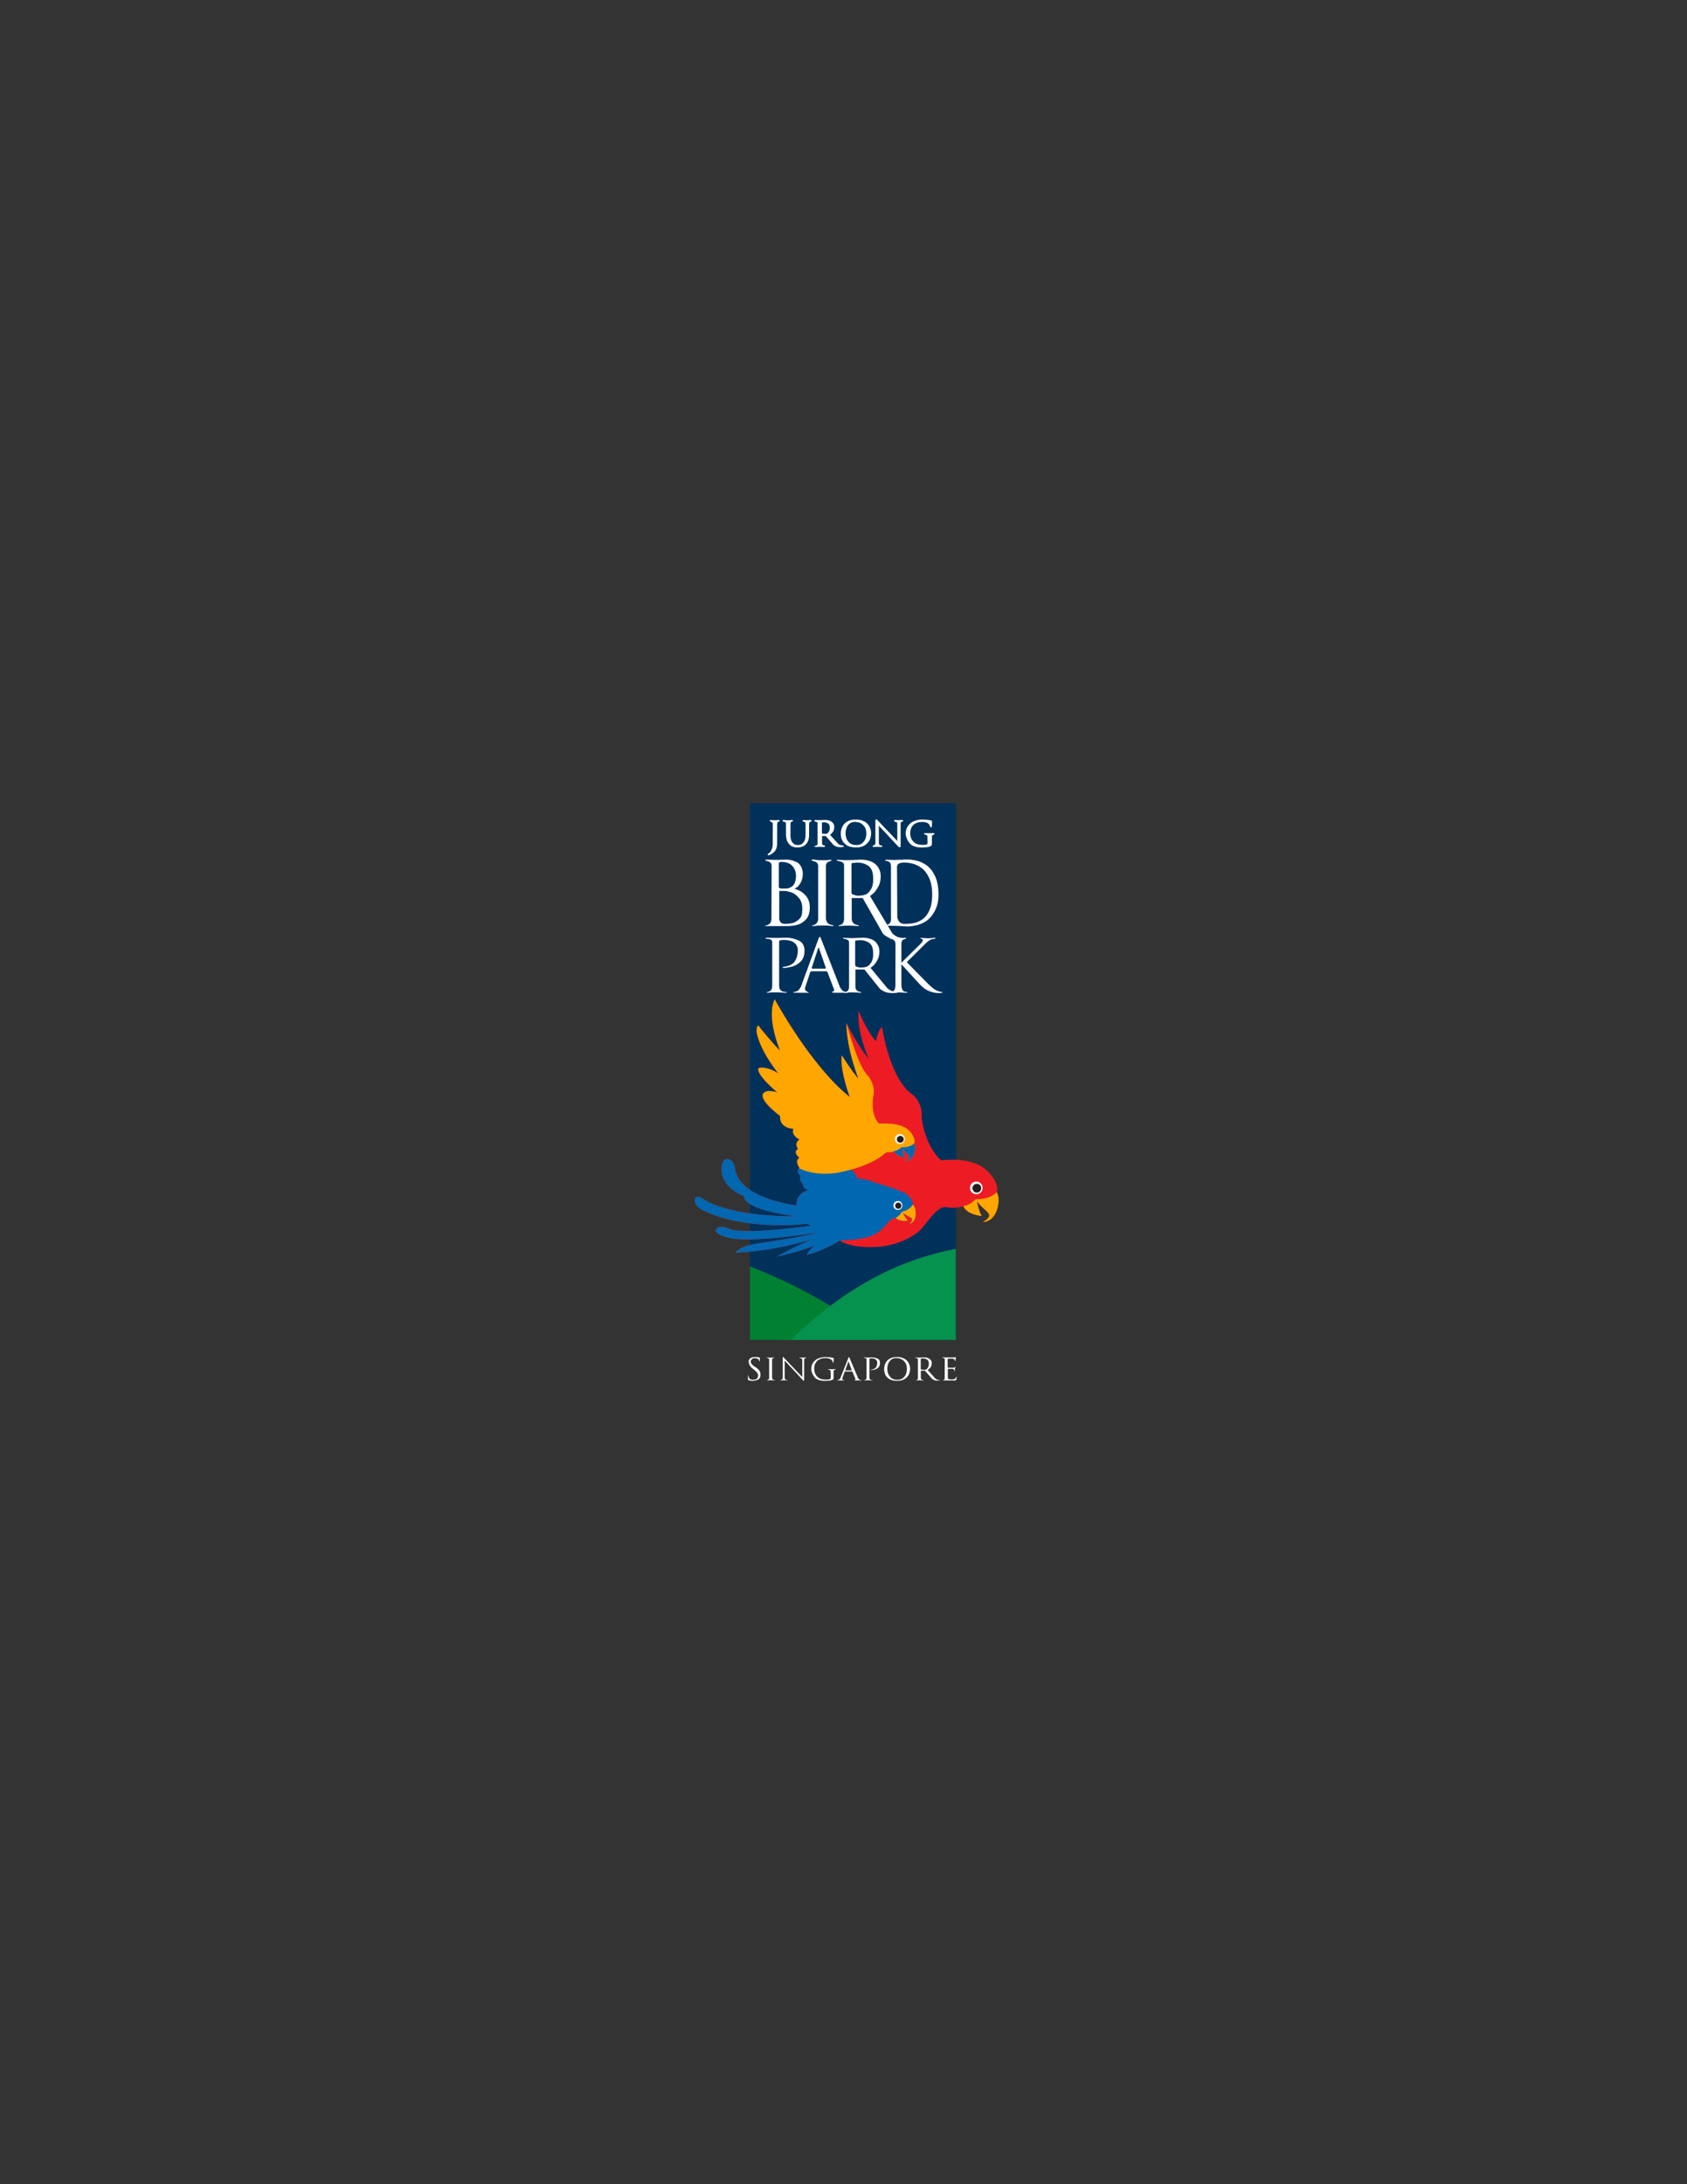 <?xml version="1.0" encoding="utf-8"?>
<!-- Generator: Adobe Illustrator 15.1.0, SVG Export Plug-In . SVG Version: 6.00 Build 0)  -->
<!DOCTYPE svg PUBLIC "-//W3C//DTD SVG 1.1//EN" "http://www.w3.org/Graphics/SVG/1.1/DTD/svg11.dtd">
<svg version="1.1" id="Layer_1" xmlns="http://www.w3.org/2000/svg" xmlns:xlink="http://www.w3.org/1999/xlink" x="0px" y="0px"
	 width="612px" height="792px" viewBox="0 0 612 792" enable-background="new 0 0 612 792" xml:space="preserve">
<rect x="0" y="0" width="612" height="792" fill="#333333" stroke="none"/>
<g>
	<rect x="272.055" y="291.281" fill="#00315B" width="74.688" height="194.576"/>
	<g>
		<defs>
			<rect id="SVGID_1_" x="272.055" y="291.281" width="74.688" height="194.576"/>
		</defs>
		<clipPath id="SVGID_2_">
			<use xlink:href="#SVGID_1_"  overflow="visible"/>
		</clipPath>
		<path clip-path="url(#SVGID_2_)" fill="#008131" d="M254.729,511.248h82.785v-5.046c0,0-20.586-34.58-82.735-52.837
			C254.778,473.496,254.729,511.248,254.729,511.248"/>
		<path clip-path="url(#SVGID_2_)" fill="#05914E" d="M365.354,551.966H243.731c0,0,37.457-100.821,121.653-100.821
			C365.385,471.282,365.354,551.966,365.354,551.966"/>
	</g>
	<path fill="#FFFFFF" d="M360.502,438.972c0,0,1.896-6.224-0.563-6.994c0,0-1.42,1.025-3.566,0.491
		c-1.862,1.528-3.549,2.772-5.884,3.366c0,0,1.85,2.973,3.697,2.973c-1.438-1.517-0.367-2.512,0-3.003c0,0,2.62-2.681,4.873-0.716
		C360.081,435.98,360.438,436.745,360.502,438.972"/>
	<path fill="#ED1C24" d="M357.512,424.02c-5.392-4.779-16.119-3.27-16.119-3.27c-6.159-5.646-7.063-15.618-7.063-15.618
		c0.488-6.351-4.38-9.044-4.38-9.044c-7.542-6.593-9.978-23.698-9.978-23.698c-1.459,0.971-2.189,5.132-2.189,5.132
		c-3.163-3.179-6.327-10.997-6.327-10.997c-0.728,7.57,3.652,17.348,3.652,17.348c-4.137-4.889-8.032-12.95-8.032-12.95
		c0,9.529,4.38,20.283,4.38,20.283c-2.432-2.693-6.082-8.552-6.082-8.552c-0.729,5.617,2.92,15.146,2.92,15.146
		c-14.264-11.343-27.255-35.436-27.255-35.436c-3.165,6.6,1.947,18.579,1.947,18.579c-2.193-1.959-7.301-8.31-7.301-8.31
		c-1.218-2.202-1.218,1.462-1.218,1.462c1.01,6.083,6.193,12.992,7.935,15.176c-4.56-2.948-7.206-1.977-7.206-1.977
		c-1.216,2.202,7.057,9.043,7.057,9.043c-0.731-0.734-3.65-0.734-3.65-0.734c-6.214,1.226,4.382,9.038,4.382,9.038
		c-0.246,4.646,4.866,4.646,4.866,4.646c-0.975,2.444,2.189,3.913,2.189,3.913c-2.189,1.468-0.488,3.421-0.488,3.421
		c-2.188,1.219,0.488,3.172,0.488,3.172c-1.947,1.226,0,3.67,0,3.67c-1.704,1.468,0.488,2.93,0.488,2.93
		c-0.977,1.468,0.729,2.936,0.729,2.936c0,1.71,1.947,2.195,1.947,2.195c-5.111,1.711-4.136,5.623-4.136,5.623
		c-19.199-2.948-21.997-10.336-22.358-13.102c-0.273-4.434-5.692-6.132-4.854,1.237c0.88,5.865,7.985,8.443,7.985,8.443
		c0,5.132,18.98,7.333,18.98,7.333c-23.161,0-31.85-5.034-33.679-6.308c-3.751-2.614-4.193,1.959-0.737,3.814
		c15.801,8.067,38.31,5.181,38.31,5.181l1.46,0.733c-25.795,3.415-29.201,1.22-29.201,1.22c-4.867-2.202-5.354,0.491-5.354,0.491
		c0.243,1.704,4.866,2.687,4.866,2.687c8.031,1.953,32.366-1.953,32.366-1.953c-6.083,1.705-23.117,4.149-23.117,4.149
		c-6.326,1.225-6.813,3.178-6.813,3.178c18.005-0.977,30.418-5.865,30.418-5.865c-6.329,1.953-15.575,7.333-15.575,7.333
		c4.605-1.158,11.954-2.868,15.513-5.01c-3.529,1.541-4.563,4.276-4.563,4.276c5.597-1.22,11.927-5.132,11.927-5.132
		c2.673,2.202,17.618,5.187,28.432-3.136c2.681-2.068,6.778-10.008,10.518-8.965c2.263,0.631,5.89-0.346,5.89-0.346
		c1.435,3.148,6.654,3.512,6.654,3.512c-1.146-1.855-1.711-5.313-1.711-5.313c2.29,2.973,4.498,3.931,4.437,5.162
		c-0.061,1.237-2.398,2.348-2.398,2.348c4.164-0.104,5.674-4.525,5.808-7.691c0.07-1.638-0.543-2.93-0.688-3.136
		c1.043-3.379-2.96-7.261-2.96-7.261C358.325,424.669,357.864,424.323,357.512,424.02"/>
	<g>
		<defs>
			<path id="SVGID_3_" d="M357.512,424.02c-5.392-4.779-16.119-3.27-16.119-3.27c-6.159-5.646-7.063-15.618-7.063-15.618
				c0.488-6.351-4.38-9.044-4.38-9.044c-7.542-6.593-9.978-23.698-9.978-23.698c-1.459,0.971-2.189,5.132-2.189,5.132
				c-3.163-3.179-6.327-10.997-6.327-10.997c-0.728,7.57,3.652,17.348,3.652,17.348c-4.137-4.889-8.032-12.95-8.032-12.95
				c0,9.529,4.38,20.283,4.38,20.283c-2.432-2.693-6.082-8.552-6.082-8.552c-0.729,5.617,2.92,15.146,2.92,15.146
				c-14.264-11.343-27.255-35.436-27.255-35.436c-3.165,6.6,1.947,18.579,1.947,18.579c-2.193-1.959-7.301-8.31-7.301-8.31
				c-1.218-2.202-1.218,1.462-1.218,1.462c1.01,6.083,6.193,12.992,7.935,15.176c-4.56-2.948-7.206-1.977-7.206-1.977
				c-1.216,2.202,7.057,9.043,7.057,9.043c-0.731-0.734-3.65-0.734-3.65-0.734c-6.214,1.226,4.382,9.038,4.382,9.038
				c-0.246,4.646,4.866,4.646,4.866,4.646c-0.975,2.444,2.189,3.913,2.189,3.913c-2.189,1.468-0.488,3.421-0.488,3.421
				c-2.188,1.219,0.488,3.172,0.488,3.172c-1.947,1.226,0,3.67,0,3.67c-1.704,1.468,0.488,2.93,0.488,2.93
				c-0.977,1.468,0.729,2.936,0.729,2.936c0,1.71,1.947,2.195,1.947,2.195c-5.111,1.711-4.136,5.623-4.136,5.623
				c-19.199-2.948-21.997-10.336-22.358-13.102c-0.273-4.434-5.692-6.132-4.854,1.237c0.88,5.865,7.985,8.443,7.985,8.443
				c0,5.132,18.98,7.333,18.98,7.333c-23.161,0-31.85-5.034-33.679-6.308c-3.751-2.614-4.193,1.959-0.737,3.814
				c15.801,8.067,38.31,5.181,38.31,5.181l1.46,0.733c-25.795,3.415-29.201,1.22-29.201,1.22c-4.867-2.202-5.354,0.491-5.354,0.491
				c0.243,1.704,4.866,2.687,4.866,2.687c8.031,1.953,32.366-1.953,32.366-1.953c-6.083,1.705-23.117,4.149-23.117,4.149
				c-6.326,1.225-6.813,3.178-6.813,3.178c18.005-0.977,30.418-5.865,30.418-5.865c-6.329,1.953-15.575,7.333-15.575,7.333
				c4.605-1.158,11.954-2.868,15.513-5.01c-3.529,1.541-4.563,4.276-4.563,4.276c5.597-1.22,11.927-5.132,11.927-5.132
				c2.673,2.202,17.618,5.187,28.432-3.136c2.681-2.068,6.778-10.008,10.518-8.965c2.263,0.631,5.89-0.346,5.89-0.346
				c1.435,3.148,6.654,3.512,6.654,3.512c-1.146-1.855-1.711-5.313-1.711-5.313c2.29,2.973,4.498,3.931,4.437,5.162
				c-0.061,1.237-2.398,2.348-2.398,2.348c4.164-0.104,5.674-4.525,5.808-7.691c0.07-1.638-0.543-2.93-0.688-3.136
				c1.043-3.379-2.96-7.261-2.96-7.261C358.325,424.669,357.864,424.323,357.512,424.02"/>
		</defs>
		<clipPath id="SVGID_4_">
			<use xlink:href="#SVGID_3_"  overflow="visible"/>
		</clipPath>
		<path clip-path="url(#SVGID_4_)" fill="#0067B0" d="M322.168,443.247c1.308-1.613,2.806-1.649,2.806-1.649
			c1.313,1.589,4.379,0.988,4.379,0.988c-0.949-0.897-1.805-2.796-1.805-2.796c1.777,1.358,3.197,1.565,3.352,2.287
			c0.155,0.722-1.021,1.729-1.021,1.729c2.384-0.716,2.577-3.494,2.165-5.338c-0.212-0.952-0.762-1.607-0.88-1.704
			c0.079-2.111-2.729-4.089-2.875-4.174c-3.794-1.776-10.593-3.693-10.593-3.693c-4.353-1.802-6.669-1.547-6.669-1.547
			c-0.962-3.463-4.062-3.948-4.062-3.948c-5.271-2.038-10.345,1.51-10.345,1.51c-3.339-0.467-10.827-2.608-10.827-2.608
			c2.948,5.727,1.902,13.011,1.902,13.011c-10.013-0.854-23.208-19.713-23.208-19.713c-0.22,1.401-13.08,18.1-13.08,18.1
			c-7.202,3.239,11.003,20.642,11.003,20.642c9.056,3.172,23.191,2.826,32.191,1.395c3.28-0.521,10.042-5.884,10.042-5.884
			C315.512,449.295,318.234,448.13,322.168,443.247"/>
	</g>
	<g>
		<defs>
			<path id="SVGID_5_" d="M322.168,443.247c1.308-1.613,2.806-1.649,2.806-1.649c1.313,1.589,4.379,0.988,4.379,0.988
				c-0.949-0.897-1.805-2.796-1.805-2.796c1.777,1.358,3.197,1.565,3.352,2.287c0.155,0.722-1.021,1.729-1.021,1.729
				c2.384-0.716,2.577-3.494,2.165-5.338c-0.212-0.952-0.762-1.607-0.88-1.704c0.079-2.111-2.729-4.089-2.875-4.174
				c-3.794-1.776-10.593-3.693-10.593-3.693c-4.353-1.802-6.669-1.547-6.669-1.547c-0.962-3.463-4.062-3.948-4.062-3.948
				c-5.271-2.038-10.345,1.51-10.345,1.51c-3.339-0.467-10.827-2.608-10.827-2.608c2.948,5.727,1.902,13.011,1.902,13.011
				c-10.013-0.854-23.208-19.713-23.208-19.713c-0.22,1.401-13.08,18.1-13.08,18.1c-7.202,3.239,11.003,20.642,11.003,20.642
				c9.056,3.172,23.191,2.826,32.191,1.395c3.28-0.521,10.042-5.884,10.042-5.884C315.512,449.295,318.234,448.13,322.168,443.247"
				/>
		</defs>
		<clipPath id="SVGID_6_">
			<use xlink:href="#SVGID_5_"  overflow="visible"/>
		</clipPath>
		<g clip-path="url(#SVGID_6_)">
			<defs>
				<path id="SVGID_7_" d="M357.512,424.02c-5.392-4.779-16.119-3.27-16.119-3.27c-6.159-5.646-7.063-15.618-7.063-15.618
					c0.488-6.351-4.38-9.044-4.38-9.044c-7.542-6.593-9.978-23.698-9.978-23.698c-1.459,0.971-2.189,5.132-2.189,5.132
					c-3.163-3.179-6.327-10.997-6.327-10.997c-0.728,7.57,3.652,17.348,3.652,17.348c-4.137-4.889-8.032-12.95-8.032-12.95
					c0,9.529,4.38,20.283,4.38,20.283c-2.432-2.693-6.082-8.552-6.082-8.552c-0.729,5.617,2.92,15.146,2.92,15.146
					c-14.264-11.343-27.255-35.436-27.255-35.436c-3.165,6.6,1.947,18.579,1.947,18.579c-2.193-1.959-7.301-8.31-7.301-8.31
					c-1.218-2.202-1.218,1.462-1.218,1.462c1.01,6.083,6.193,12.992,7.935,15.176c-4.56-2.948-7.206-1.977-7.206-1.977
					c-1.216,2.202,7.057,9.043,7.057,9.043c-0.731-0.734-3.65-0.734-3.65-0.734c-6.214,1.226,4.382,9.038,4.382,9.038
					c-0.246,4.646,4.866,4.646,4.866,4.646c-0.975,2.444,2.189,3.913,2.189,3.913c-2.189,1.468-0.488,3.421-0.488,3.421
					c-2.188,1.219,0.488,3.172,0.488,3.172c-1.947,1.226,0,3.67,0,3.67c-1.704,1.468,0.488,2.93,0.488,2.93
					c-0.977,1.468,0.729,2.936,0.729,2.936c0,1.71,1.947,2.195,1.947,2.195c-5.111,1.711-4.136,5.623-4.136,5.623
					c-19.199-2.948-21.997-10.336-22.358-13.102c-0.273-4.434-5.692-6.132-4.854,1.237c0.88,5.865,7.985,8.443,7.985,8.443
					c0,5.132,18.98,7.333,18.98,7.333c-23.161,0-31.85-5.034-33.679-6.308c-3.751-2.614-4.193,1.959-0.737,3.814
					c15.801,8.067,38.31,5.181,38.31,5.181l1.46,0.733c-25.795,3.415-29.201,1.22-29.201,1.22c-4.867-2.202-5.354,0.491-5.354,0.491
					c0.243,1.704,4.866,2.687,4.866,2.687c8.031,1.953,32.366-1.953,32.366-1.953c-6.083,1.705-23.117,4.149-23.117,4.149
					c-6.326,1.225-6.813,3.178-6.813,3.178c18.005-0.977,30.418-5.865,30.418-5.865c-6.329,1.953-15.575,7.333-15.575,7.333
					c4.605-1.158,11.954-2.868,15.513-5.01c-3.529,1.541-4.563,4.276-4.563,4.276c5.597-1.22,11.927-5.132,11.927-5.132
					c2.673,2.202,17.618,5.187,28.432-3.136c2.681-2.068,6.778-10.008,10.518-8.965c2.263,0.631,5.89-0.346,5.89-0.346
					c1.435,3.148,6.654,3.512,6.654,3.512c-1.146-1.855-1.711-5.313-1.711-5.313c2.29,2.973,4.498,3.931,4.437,5.162
					c-0.061,1.237-2.398,2.348-2.398,2.348c4.164-0.104,5.674-4.525,5.808-7.691c0.07-1.638-0.543-2.93-0.688-3.136
					c1.043-3.379-2.96-7.261-2.96-7.261C358.325,424.669,357.864,424.323,357.512,424.02"/>
			</defs>
			<clipPath id="SVGID_8_">
				<use xlink:href="#SVGID_7_"  overflow="visible"/>
			</clipPath>
			<path clip-path="url(#SVGID_8_)" fill="#FFA700" d="M329.253,444.424c2.924-0.346,4.922-4.73,2.065-8.049
				c0,0-0.598,2.166-4.152,3.039c-0.785,1.188-0.977,1.438-2.189,2.184C324.977,441.598,327.336,444.648,329.253,444.424"/>
		</g>
	</g>
	<g>
		<defs>
			<path id="SVGID_9_" d="M357.512,424.02c-5.392-4.779-16.119-3.27-16.119-3.27c-6.159-5.646-7.063-15.618-7.063-15.618
				c0.488-6.351-4.38-9.044-4.38-9.044c-7.542-6.593-9.978-23.698-9.978-23.698c-1.459,0.971-2.189,5.132-2.189,5.132
				c-3.163-3.179-6.327-10.997-6.327-10.997c-0.728,7.57,3.652,17.348,3.652,17.348c-4.137-4.889-8.032-12.95-8.032-12.95
				c0,9.529,4.38,20.283,4.38,20.283c-2.432-2.693-6.082-8.552-6.082-8.552c-0.729,5.617,2.92,15.146,2.92,15.146
				c-14.264-11.343-27.255-35.436-27.255-35.436c-3.165,6.6,1.947,18.579,1.947,18.579c-2.193-1.959-7.301-8.31-7.301-8.31
				c-1.218-2.202-1.218,1.462-1.218,1.462c1.01,6.083,6.193,12.992,7.935,15.176c-4.56-2.948-7.206-1.977-7.206-1.977
				c-1.216,2.202,7.057,9.043,7.057,9.043c-0.731-0.734-3.65-0.734-3.65-0.734c-6.214,1.226,4.382,9.038,4.382,9.038
				c-0.246,4.646,4.866,4.646,4.866,4.646c-0.975,2.444,2.189,3.913,2.189,3.913c-2.189,1.468-0.488,3.421-0.488,3.421
				c-2.188,1.219,0.488,3.172,0.488,3.172c-1.947,1.226,0,3.67,0,3.67c-1.704,1.468,0.488,2.93,0.488,2.93
				c-0.977,1.468,0.729,2.936,0.729,2.936c0,1.71,1.947,2.195,1.947,2.195c-5.111,1.711-4.136,5.623-4.136,5.623
				c-19.199-2.948-21.997-10.336-22.358-13.102c-0.273-4.434-5.692-6.132-4.854,1.237c0.88,5.865,7.985,8.443,7.985,8.443
				c0,5.132,18.98,7.333,18.98,7.333c-23.161,0-31.85-5.034-33.679-6.308c-3.751-2.614-4.193,1.959-0.737,3.814
				c15.801,8.067,38.31,5.181,38.31,5.181l1.46,0.733c-25.795,3.415-29.201,1.22-29.201,1.22c-4.867-2.202-5.354,0.491-5.354,0.491
				c0.243,1.704,4.866,2.687,4.866,2.687c8.031,1.953,32.366-1.953,32.366-1.953c-6.083,1.705-23.117,4.149-23.117,4.149
				c-6.326,1.225-6.813,3.178-6.813,3.178c18.005-0.977,30.418-5.865,30.418-5.865c-6.329,1.953-15.575,7.333-15.575,7.333
				c4.605-1.158,11.954-2.868,15.513-5.01c-3.529,1.541-4.563,4.276-4.563,4.276c5.597-1.22,11.927-5.132,11.927-5.132
				c2.673,2.202,17.618,5.187,28.432-3.136c2.681-2.068,6.778-10.008,10.518-8.965c2.263,0.631,5.89-0.346,5.89-0.346
				c1.435,3.148,6.654,3.512,6.654,3.512c-1.146-1.855-1.711-5.313-1.711-5.313c2.29,2.973,4.498,3.931,4.437,5.162
				c-0.061,1.237-2.398,2.348-2.398,2.348c4.164-0.104,5.674-4.525,5.808-7.691c0.07-1.638-0.543-2.93-0.688-3.136
				c1.043-3.379-2.96-7.261-2.96-7.261C358.325,424.669,357.864,424.323,357.512,424.02"/>
		</defs>
		<clipPath id="SVGID_10_">
			<use xlink:href="#SVGID_9_"  overflow="visible"/>
		</clipPath>
		<path clip-path="url(#SVGID_10_)" fill="#FFA700" d="M331.667,414.624c0.691-1.995-1.616-4.397-1.616-4.397
			c-2.797-3.548-11.228-2.796-11.228-2.796c-3.396-3.84-1.926-10.469-1.926-10.469c0.7-3.846-2.099-6.945-2.099-6.945
			c-4.637-4.652-9.341-25.493-9.341-25.493c-1.313-1.802-4.801,16.85-4.801,16.85c-0.804,3.384,1.749,8.831,1.749,8.831
			c-5.15-3.857-20.236-31.225-20.236-31.225c-6.096,2.693-2.673,16.134-2.673,16.134c-2.978-2.402-8.626-7.473-8.626-7.473
			c-0.969,2.354,5.204,16.286,7.433,18.075c-2.978-0.291-8.028-2.833-8.028-2.833c-0.484,0.922,7.141,23.752,15.168,28.532
			c3.046,1.82,0.898,9.378,0.898,9.378c5.53,6.587,17.313,4.494,17.313,4.494c12.865-2.432,17.165-6.908,17.165-6.908
			c0.74-0.752,1.55-0.467,2.163-0.559c0.606-0.085,1.361-0.394,1.361-0.394c0.788,1.904,3.894,2.231,3.894,2.231
			c-0.646-1.134-0.909-3.202-0.909-3.202c1.304,1.813,2.602,2.433,2.541,3.172c-0.063,0.734-1.482,1.347-1.482,1.347
			c2.489,0.024,3.481-2.584,3.624-4.464C332.085,415.534,331.749,414.752,331.667,414.624"/>
	</g>
	<g>
		<defs>
			<path id="SVGID_11_" d="M331.667,414.624c0.691-1.995-1.616-4.397-1.616-4.397c-2.797-3.548-11.228-2.796-11.228-2.796
				c-3.396-3.84-1.926-10.469-1.926-10.469c0.7-3.846-2.099-6.945-2.099-6.945c-4.637-4.652-9.341-25.493-9.341-25.493
				c-1.313-1.802-4.801,16.85-4.801,16.85c-0.804,3.384,1.749,8.831,1.749,8.831c-5.15-3.857-20.236-31.225-20.236-31.225
				c-6.096,2.693-2.673,16.134-2.673,16.134c-2.978-2.402-8.626-7.473-8.626-7.473c-0.969,2.354,5.204,16.286,7.433,18.075
				c-2.978-0.291-8.028-2.833-8.028-2.833c-0.484,0.922,7.141,23.752,15.168,28.532c3.046,1.82,0.898,9.378,0.898,9.378
				c5.53,6.587,17.313,4.494,17.313,4.494c12.865-2.432,17.165-6.908,17.165-6.908c0.74-0.752,1.55-0.467,2.163-0.559
				c0.606-0.085,1.361-0.394,1.361-0.394c0.788,1.904,3.894,2.231,3.894,2.231c-0.646-1.134-0.909-3.202-0.909-3.202
				c1.304,1.813,2.602,2.433,2.541,3.172c-0.063,0.734-1.482,1.347-1.482,1.347c2.489,0.024,3.481-2.584,3.624-4.464
				C332.085,415.534,331.749,414.752,331.667,414.624"/>
		</defs>
		<clipPath id="SVGID_12_">
			<use xlink:href="#SVGID_11_"  overflow="visible"/>
		</clipPath>
		<g clip-path="url(#SVGID_12_)">
			<defs>
				<path id="SVGID_13_" d="M357.512,424.02c-5.392-4.779-16.119-3.27-16.119-3.27c-6.159-5.646-7.063-15.618-7.063-15.618
					c0.488-6.351-4.38-9.044-4.38-9.044c-7.542-6.593-9.978-23.698-9.978-23.698c-1.459,0.971-2.189,5.132-2.189,5.132
					c-3.163-3.179-6.327-10.997-6.327-10.997c-0.728,7.57,3.652,17.348,3.652,17.348c-4.137-4.889-8.032-12.95-8.032-12.95
					c0,9.529,4.38,20.283,4.38,20.283c-2.432-2.693-6.082-8.552-6.082-8.552c-0.729,5.617,2.92,15.146,2.92,15.146
					c-14.264-11.343-27.255-35.436-27.255-35.436c-3.165,6.6,1.947,18.579,1.947,18.579c-2.193-1.959-7.301-8.31-7.301-8.31
					c-1.218-2.202-1.218,1.462-1.218,1.462c1.01,6.083,6.193,12.992,7.935,15.176c-4.56-2.948-7.206-1.977-7.206-1.977
					c-1.216,2.202,7.057,9.043,7.057,9.043c-0.731-0.734-3.65-0.734-3.65-0.734c-6.214,1.226,4.382,9.038,4.382,9.038
					c-0.246,4.646,4.866,4.646,4.866,4.646c-0.975,2.444,2.189,3.913,2.189,3.913c-2.189,1.468-0.488,3.421-0.488,3.421
					c-2.188,1.219,0.488,3.172,0.488,3.172c-1.947,1.226,0,3.67,0,3.67c-1.704,1.468,0.488,2.93,0.488,2.93
					c-0.977,1.468,0.729,2.936,0.729,2.936c0,1.71,1.947,2.195,1.947,2.195c-5.111,1.711-4.136,5.623-4.136,5.623
					c-19.199-2.948-21.997-10.336-22.358-13.102c-0.273-4.434-5.692-6.132-4.854,1.237c0.88,5.865,7.985,8.443,7.985,8.443
					c0,5.132,18.98,7.333,18.98,7.333c-23.161,0-31.85-5.034-33.679-6.308c-3.751-2.614-4.193,1.959-0.737,3.814
					c15.801,8.067,38.31,5.181,38.31,5.181l1.46,0.733c-25.795,3.415-29.201,1.22-29.201,1.22c-4.867-2.202-5.354,0.491-5.354,0.491
					c0.243,1.704,4.866,2.687,4.866,2.687c8.031,1.953,32.366-1.953,32.366-1.953c-6.083,1.705-23.117,4.149-23.117,4.149
					c-6.326,1.225-6.813,3.178-6.813,3.178c18.005-0.977,30.418-5.865,30.418-5.865c-6.329,1.953-15.575,7.333-15.575,7.333
					c4.605-1.158,11.954-2.868,15.513-5.01c-3.529,1.541-4.563,4.276-4.563,4.276c5.597-1.22,11.927-5.132,11.927-5.132
					c2.673,2.202,17.618,5.187,28.432-3.136c2.681-2.068,6.778-10.008,10.518-8.965c2.263,0.631,5.89-0.346,5.89-0.346
					c1.435,3.148,6.654,3.512,6.654,3.512c-1.146-1.855-1.711-5.313-1.711-5.313c2.29,2.973,4.498,3.931,4.437,5.162
					c-0.061,1.237-2.398,2.348-2.398,2.348c4.164-0.104,5.674-4.525,5.808-7.691c0.07-1.638-0.543-2.93-0.688-3.136
					c1.043-3.379-2.96-7.261-2.96-7.261C358.325,424.669,357.864,424.323,357.512,424.02"/>
			</defs>
			<clipPath id="SVGID_14_">
				<use xlink:href="#SVGID_13_"  overflow="visible"/>
			</clipPath>
			<path clip-path="url(#SVGID_14_)" fill="#0067B0" d="M327.609,421.388c2.896,0.527,6.083-3.082,4.318-7.091
				c0,0-1.204,1.893-4.855,1.686c-1.098,0.904-1.35,1.092-2.729,1.444C324.343,417.427,325.714,421.042,327.609,421.388"/>
		</g>
	</g>
	<g>
		<defs>
			<path id="SVGID_15_" d="M357.512,424.02c-5.392-4.779-16.119-3.27-16.119-3.27c-6.159-5.646-7.063-15.618-7.063-15.618
				c0.488-6.351-4.38-9.044-4.38-9.044c-7.542-6.593-9.978-23.698-9.978-23.698c-1.459,0.971-2.189,5.132-2.189,5.132
				c-3.163-3.179-6.327-10.997-6.327-10.997c-0.728,7.57,3.652,17.348,3.652,17.348c-4.137-4.889-8.032-12.95-8.032-12.95
				c0,9.529,4.38,20.283,4.38,20.283c-2.432-2.693-6.082-8.552-6.082-8.552c-0.729,5.617,2.92,15.146,2.92,15.146
				c-14.264-11.343-27.255-35.436-27.255-35.436c-3.165,6.6,1.947,18.579,1.947,18.579c-2.193-1.959-7.301-8.31-7.301-8.31
				c-1.218-2.202-1.218,1.462-1.218,1.462c1.01,6.083,6.193,12.992,7.935,15.176c-4.56-2.948-7.206-1.977-7.206-1.977
				c-1.216,2.202,7.057,9.043,7.057,9.043c-0.731-0.734-3.65-0.734-3.65-0.734c-6.214,1.226,4.382,9.038,4.382,9.038
				c-0.246,4.646,4.866,4.646,4.866,4.646c-0.975,2.444,2.189,3.913,2.189,3.913c-2.189,1.468-0.488,3.421-0.488,3.421
				c-2.188,1.219,0.488,3.172,0.488,3.172c-1.947,1.226,0,3.67,0,3.67c-1.704,1.468,0.488,2.93,0.488,2.93
				c-0.977,1.468,0.729,2.936,0.729,2.936c0,1.71,1.947,2.195,1.947,2.195c-5.111,1.711-4.136,5.623-4.136,5.623
				c-19.199-2.948-21.997-10.336-22.358-13.102c-0.273-4.434-5.692-6.132-4.854,1.237c0.88,5.865,7.985,8.443,7.985,8.443
				c0,5.132,18.98,7.333,18.98,7.333c-23.161,0-31.85-5.034-33.679-6.308c-3.751-2.614-4.193,1.959-0.737,3.814
				c15.801,8.067,38.31,5.181,38.31,5.181l1.46,0.733c-25.795,3.415-29.201,1.22-29.201,1.22c-4.867-2.202-5.354,0.491-5.354,0.491
				c0.243,1.704,4.866,2.687,4.866,2.687c8.031,1.953,32.366-1.953,32.366-1.953c-6.083,1.705-23.117,4.149-23.117,4.149
				c-6.326,1.225-6.813,3.178-6.813,3.178c18.005-0.977,30.418-5.865,30.418-5.865c-6.329,1.953-15.575,7.333-15.575,7.333
				c4.605-1.158,11.954-2.868,15.513-5.01c-3.529,1.541-4.563,4.276-4.563,4.276c5.597-1.22,11.927-5.132,11.927-5.132
				c2.673,2.202,17.618,5.187,28.432-3.136c2.681-2.068,6.778-10.008,10.518-8.965c2.263,0.631,5.89-0.346,5.89-0.346
				c1.435,3.148,6.654,3.512,6.654,3.512c-1.146-1.855-1.711-5.313-1.711-5.313c2.29,2.973,4.498,3.931,4.437,5.162
				c-0.061,1.237-2.398,2.348-2.398,2.348c4.164-0.104,5.674-4.525,5.808-7.691c0.07-1.638-0.543-2.93-0.688-3.136
				c1.043-3.379-2.96-7.261-2.96-7.261C358.325,424.669,357.864,424.323,357.512,424.02"/>
		</defs>
		<clipPath id="SVGID_16_">
			<use xlink:href="#SVGID_15_"  overflow="visible"/>
		</clipPath>
		<path clip-path="url(#SVGID_16_)" fill="#FFA700" d="M355.186,443.848c4.88,0.71,10.009-5.514,6.818-12.125
			c0,0-1.901,3.245-8.031,3.112c-1.786,1.576-2.198,1.904-4.488,2.571C349.484,437.406,351.989,443.387,355.186,443.848"/>
	</g>
	<path fill="#FFFFFF" d="M351.887,430.729c0-1.268,1.024-2.299,2.286-2.299s2.287,1.031,2.287,2.299s-1.025,2.292-2.287,2.292
		S351.887,431.996,351.887,430.729"/>
	<path fill="#231F20" d="M352.784,430.855c0-0.879,0.71-1.595,1.586-1.595c0.877,0,1.586,0.716,1.586,1.595
		c0,0.886-0.709,1.596-1.586,1.596C353.494,432.451,352.784,431.741,352.784,430.855"/>
	<path fill="#231F20" d="M353.794,430.722c0-0.563,0.449-1.019,1.007-1.019c0.562,0,1.013,0.455,1.013,1.019
		c0,0.559-0.451,1.014-1.013,1.014C354.243,431.735,353.794,431.28,353.794,430.722"/>
	<path fill="#FFFFFF" d="M324.655,413.017c0-1.001,0.807-1.808,1.795-1.808c0.995,0,1.799,0.807,1.799,1.808
		c0,0.995-0.804,1.802-1.799,1.802C325.462,414.818,324.655,414.012,324.655,413.017"/>
	<path fill="#231F20" d="M325.361,413.12c0-0.697,0.559-1.256,1.247-1.256s1.246,0.559,1.246,1.256c0,0.691-0.558,1.249-1.246,1.249
		S325.361,413.812,325.361,413.12"/>
	<path fill="#231F20" d="M326.153,413.011c0-0.442,0.354-0.795,0.795-0.795c0.439,0,0.791,0.353,0.791,0.795
		c0,0.437-0.352,0.795-0.791,0.795C326.508,413.806,326.153,413.447,326.153,413.011"/>
	<path fill="#FFFFFF" d="M324.109,437.104c0-0.904,0.728-1.632,1.625-1.632c0.898,0,1.623,0.728,1.623,1.632
		c0,0.903-0.725,1.631-1.623,1.631C324.837,438.734,324.109,438.007,324.109,437.104"/>
	<path fill="#231F20" d="M324.746,437.194c0-0.625,0.503-1.129,1.128-1.129s1.129,0.504,1.129,1.129
		c0,0.631-0.504,1.134-1.129,1.134S324.746,437.825,324.746,437.194"/>
	<path fill="#231F20" d="M325.462,437.097c0-0.394,0.321-0.722,0.719-0.722c0.395,0,0.719,0.328,0.719,0.722
		c0,0.4-0.324,0.722-0.719,0.722C325.783,437.818,325.462,437.497,325.462,437.097"/>
	<path fill-rule="evenodd" clip-rule="evenodd" fill="#FFFFFF" d="M282.436,297.741c0.124-0.042,0.187-0.085,0.187-0.127
		c0.02-0.036-0.042-0.061-0.187-0.061c-0.395,0.061-0.825,0.103-1.26,0.085l-0.928-0.024l-0.6-0.061c-0.063,0-0.125,0-0.143,0.024
		c-0.021,0-0.044,0.018-0.021,0.036c0,0.042,0.063,0.085,0.164,0.127c0.147,0.018,0.352,0.121,0.578,0.285
		c0.249,0.164,0.352,0.479,0.352,0.928l-0.02,6.836c0,0.928-0.125,1.692-0.395,2.293c-0.244,0.576-0.493,0.995-0.764,1.219
		c-0.244,0.224-0.431,0.37-0.555,0.412l-0.146,0.104c-0.02,0.018-0.059,0.061-0.082,0.103l0.022-0.018h0.122l0.27-0.042
		c0.453-0.146,1.011-0.54,1.671-1.134c0.661-0.601,0.99-1.553,0.99-2.869l0.021-6.818
		C281.712,298.172,281.961,297.741,282.436,297.741z"/>
	<path fill="none" stroke="#FFFFFF" stroke-width="0.447" stroke-miterlimit="3.864" d="M282.436,297.741
		c0.124-0.042,0.187-0.085,0.187-0.127c0.02-0.036-0.042-0.061-0.187-0.061c-0.395,0.061-0.825,0.103-1.26,0.085l-0.928-0.024
		l-0.6-0.061c-0.063,0-0.125,0-0.143,0.024c-0.021,0-0.044,0.018-0.021,0.036c0,0.042,0.063,0.085,0.164,0.127
		c0.147,0.018,0.352,0.121,0.578,0.285c0.249,0.164,0.352,0.479,0.352,0.928l-0.02,6.836c0,0.928-0.125,1.692-0.395,2.293
		c-0.244,0.576-0.493,0.995-0.764,1.219c-0.244,0.224-0.431,0.37-0.555,0.412l-0.146,0.104c-0.02,0.018-0.059,0.061-0.082,0.103
		l0.022-0.018h0.122l0.27-0.042c0.453-0.146,1.011-0.54,1.671-1.134c0.661-0.601,0.99-1.553,0.99-2.869l0.021-6.818
		C281.712,298.172,281.961,297.741,282.436,297.741z"/>
	<path fill="#FFFFFF" d="M293.951,297.553c-0.391,0.061-0.782,0.103-1.133,0.085l-0.764-0.024l-0.457-0.061l-0.143,0.024
		c-0.041,0-0.062,0.018-0.103,0.061c0,0.036,0.103,0.085,0.246,0.103c0.168,0.018,0.351,0.085,0.537,0.206
		c0.209,0.122,0.311,0.328,0.311,0.643l0.021,4.125c0,1.134-0.208,1.983-0.599,2.578c-0.413,0.582-0.826,0.952-1.239,1.116
		c-0.435,0.146-0.786,0.23-1.075,0.23c-0.866,0-1.506-0.23-1.959-0.685c-0.436-0.449-0.745-0.946-0.866-1.504
		c-0.084-0.31-0.124-0.601-0.147-0.825c-0.04-0.249-0.04-0.498-0.04-0.765l0.019-4.355c0-0.291,0.083-0.479,0.27-0.601
		c0.165-0.103,0.29-0.164,0.391-0.164c0.187-0.067,0.267-0.103,0.267-0.146c-0.018-0.018-0.058-0.018-0.102-0.042
		c-0.041,0-0.08,0-0.165,0c-0.454,0.061-0.907,0.121-1.301,0.103l-0.889-0.042l-0.679-0.061c-0.187,0-0.267,0.024-0.267,0.061
		c0,0.024,0.039,0.061,0.103,0.085l0.164,0.042c0.187,0.018,0.391,0.085,0.64,0.182c0.226,0.127,0.35,0.315,0.35,0.582l0.023,4.434
		c0,0.352,0.08,0.831,0.226,1.45c0.166,0.637,0.539,1.237,1.115,1.813c0.578,0.583,1.425,0.867,2.56,0.867h0.27
		c0.413,0,0.885-0.103,1.443-0.267c0.578-0.182,1.093-0.601,1.591-1.262c0.475-0.637,0.723-1.589,0.723-2.802l0.019-4.07
		c0-0.498,0.228-0.807,0.663-0.928c0.062-0.018,0.125-0.042,0.187-0.085c0.018-0.018,0.04-0.018,0.062-0.042
		C294.2,297.578,294.117,297.553,293.951,297.553z"/>
	<path fill="none" stroke="#FFFFFF" stroke-width="0.447" stroke-miterlimit="3.864" d="M293.951,297.553
		c-0.391,0.061-0.782,0.103-1.133,0.085l-0.764-0.024l-0.457-0.061l-0.143,0.024c-0.041,0-0.062,0.018-0.103,0.061
		c0,0.036,0.103,0.085,0.246,0.103c0.168,0.018,0.351,0.085,0.537,0.206c0.209,0.122,0.311,0.328,0.311,0.643l0.021,4.125
		c0,1.134-0.208,1.983-0.599,2.578c-0.413,0.582-0.826,0.952-1.239,1.116c-0.435,0.146-0.786,0.23-1.075,0.23
		c-0.866,0-1.506-0.23-1.959-0.685c-0.436-0.449-0.745-0.946-0.866-1.504c-0.084-0.31-0.124-0.601-0.147-0.825
		c-0.04-0.249-0.04-0.498-0.04-0.765l0.019-4.355c0-0.291,0.083-0.479,0.27-0.601c0.165-0.103,0.29-0.164,0.391-0.164
		c0.187-0.067,0.267-0.103,0.267-0.146c-0.018-0.018-0.058-0.018-0.102-0.042c-0.041,0-0.08,0-0.165,0
		c-0.454,0.061-0.907,0.121-1.301,0.103l-0.889-0.042l-0.679-0.061c-0.187,0-0.267,0.024-0.267,0.061
		c0,0.024,0.039,0.061,0.103,0.085l0.164,0.042c0.187,0.018,0.391,0.085,0.64,0.182c0.226,0.127,0.35,0.315,0.35,0.582l0.023,4.434
		c0,0.352,0.08,0.831,0.226,1.45c0.166,0.637,0.539,1.237,1.115,1.813c0.578,0.583,1.425,0.867,2.56,0.867h0.27
		c0.413,0,0.885-0.103,1.443-0.267c0.578-0.182,1.093-0.601,1.591-1.262c0.475-0.637,0.723-1.589,0.723-2.802l0.019-4.07
		c0-0.498,0.228-0.807,0.663-0.928c0.062-0.018,0.125-0.042,0.187-0.085c0.018-0.018,0.04-0.018,0.062-0.042
		C294.2,297.578,294.117,297.553,293.951,297.553z"/>
	<path fill-rule="evenodd" clip-rule="evenodd" fill="#FFFFFF" d="M303.859,306.081l-3.072-3.409
		c0.27-0.164,0.622-0.473,1.022-0.928c0.416-0.473,0.628-1.098,0.628-1.88c0-0.328-0.062-0.595-0.147-0.843
		c-0.105-0.23-0.252-0.431-0.441-0.619c-0.375-0.352-0.773-0.576-1.225-0.704c-0.228-0.061-0.455-0.103-0.663-0.121
		c-0.226-0.024-0.434-0.042-0.621-0.042h-0.308l-0.103,0.018c-0.063,0-0.395,0.024-1.034,0.042c-0.125,0.018-0.31,0.018-0.537,0.018
		l-0.826-0.018l-0.661-0.042h-0.122l-0.083,0.042c0,0.042,0.083,0.103,0.249,0.146c0.081,0,0.164,0.018,0.267,0.061
		c0.102,0.024,0.208,0.042,0.288,0.085c0.227,0.079,0.352,0.225,0.352,0.455v7.491c0,0.267-0.041,0.473-0.125,0.637
		c-0.08,0.169-0.246,0.273-0.494,0.291l-0.164,0.061l-0.085,0.042l0.228,0.042l0.435-0.042c0.124-0.018,0.267-0.018,0.431-0.018
		c0.146,0,0.311,0,0.497,0c0.143,0,0.373,0.018,0.68,0.018c0.311,0.024,0.538,0.042,0.725,0.042c0.04,0,0.083-0.018,0.102-0.018
		c0.023,0,0.023-0.024,0.023-0.024l-0.085-0.103c-0.658-0.061-0.99-0.37-0.99-0.928v-2.893h1.674l2.764,3.185
		c0.123,0.146,0.391,0.327,0.782,0.534c0.395,0.206,0.931,0.309,1.651,0.309c0.249,0,0.498-0.018,0.786-0.061
		c0.041-0.018,0.082-0.018,0.103-0.042c0.041-0.018,0.063-0.042,0.083-0.042c-0.021-0.036-0.083-0.061-0.226-0.061
		c-0.168,0-0.414-0.018-0.764-0.122C304.501,306.554,304.169,306.348,303.859,306.081 M298.247,302.466
		c-0.083,0-0.165-0.042-0.208-0.103l-0.082-0.164v-4.045c0,0,0-0.024,0.023-0.042c0-0.019,0.018-0.042,0.059-0.061
		c0.021-0.042,0.104-0.042,0.247-0.042l0.249-0.019l0.414-0.024c0.496-0.019,0.99,0.127,1.465,0.376
		c0.498,0.249,0.768,0.764,0.848,1.546c0,0.807-0.124,1.401-0.391,1.795c-0.247,0.413-0.519,0.661-0.786,0.765
		c-0.267,0.103-0.453,0.139-0.578,0.139l-0.91-0.036L298.247,302.466z"/>
	<path fill="none" stroke="#FFFFFF" stroke-width="0.447" stroke-miterlimit="3.864" d="M303.859,306.081l-3.072-3.409
		c0.27-0.164,0.622-0.473,1.022-0.928c0.416-0.473,0.628-1.098,0.628-1.88c0-0.328-0.062-0.595-0.147-0.843
		c-0.105-0.23-0.252-0.431-0.441-0.619c-0.375-0.352-0.773-0.576-1.225-0.704c-0.228-0.061-0.455-0.103-0.663-0.121
		c-0.226-0.024-0.434-0.042-0.621-0.042h-0.308l-0.103,0.018c-0.063,0-0.395,0.024-1.034,0.042c-0.125,0.018-0.31,0.018-0.537,0.018
		l-0.826-0.018l-0.661-0.042h-0.122l-0.083,0.042c0,0.042,0.083,0.103,0.249,0.146c0.081,0,0.164,0.018,0.267,0.061
		c0.102,0.024,0.208,0.042,0.288,0.085c0.227,0.079,0.352,0.225,0.352,0.455v7.491c0,0.267-0.041,0.473-0.125,0.637
		c-0.08,0.169-0.246,0.273-0.494,0.291l-0.164,0.061l-0.085,0.042l0.228,0.042l0.435-0.042c0.124-0.018,0.267-0.018,0.431-0.018
		c0.146,0,0.311,0,0.497,0c0.143,0,0.373,0.018,0.68,0.018c0.311,0.024,0.538,0.042,0.725,0.042c0.04,0,0.083-0.018,0.102-0.018
		c0.023,0,0.023-0.024,0.023-0.024l-0.085-0.103c-0.658-0.061-0.99-0.37-0.99-0.928v-2.893h1.674l2.764,3.185
		c0.123,0.146,0.391,0.327,0.782,0.534c0.395,0.206,0.931,0.309,1.651,0.309c0.249,0,0.498-0.018,0.786-0.061
		c0.041-0.018,0.082-0.018,0.103-0.042c0.041-0.018,0.063-0.042,0.083-0.042c-0.021-0.036-0.083-0.061-0.226-0.061
		c-0.168,0-0.414-0.018-0.764-0.122C304.501,306.554,304.169,306.348,303.859,306.081z M298.247,302.466
		c-0.083,0-0.165-0.042-0.208-0.103l-0.082-0.164v-4.045c0,0,0-0.024,0.023-0.042c0-0.019,0.018-0.042,0.059-0.061
		c0.021-0.042,0.104-0.042,0.247-0.042l0.249-0.019l0.414-0.024c0.496-0.019,0.99,0.127,1.465,0.376
		c0.498,0.249,0.768,0.764,0.848,1.546c0,0.807-0.124,1.401-0.391,1.795c-0.247,0.413-0.519,0.661-0.786,0.765
		c-0.267,0.103-0.453,0.139-0.578,0.139l-0.91-0.036L298.247,302.466z"/>
	<path fill-rule="evenodd" clip-rule="evenodd" fill="#FFFFFF" d="M310.626,306.639c-0.601,0-1.116-0.085-1.568-0.249
		c-0.455-0.164-0.848-0.413-1.155-0.722c-0.599-0.601-0.972-1.219-1.138-1.838c-0.164-0.619-0.247-1.092-0.247-1.425
		c0-0.207,0-0.413,0.021-0.643c0.021-0.225,0.062-0.449,0.08-0.655c0.085-0.497,0.249-0.995,0.498-1.492
		c0.248-0.473,0.617-0.903,1.136-1.273c0.495-0.352,1.156-0.54,1.96-0.54c0.434,0,0.971,0.103,1.589,0.267
		c0.641,0.188,1.22,0.619,1.796,1.304c0.31,0.346,0.537,0.758,0.683,1.273c0.166,0.498,0.228,1.08,0.228,1.741
		c0,0.352-0.085,0.843-0.228,1.462c-0.164,0.643-0.516,1.262-1.095,1.838c-0.288,0.31-0.658,0.54-1.071,0.704
		C311.678,306.554,311.184,306.639,310.626,306.639 M310.646,307.07c0.722,0,1.362-0.103,1.941-0.285
		c0.579-0.188,1.052-0.455,1.443-0.789c0.785-0.661,1.259-1.341,1.468-2.02c0.203-0.704,0.31-1.262,0.31-1.717
		c0-0.515-0.061-0.988-0.186-1.425c-0.124-0.431-0.291-0.825-0.497-1.152c-0.412-0.679-0.906-1.177-1.468-1.51
		c-0.576-0.31-1.131-0.534-1.692-0.637c-0.537-0.104-1.031-0.17-1.443-0.146l-0.225,0.018h-0.085c-0.536,0-1.031,0.066-1.488,0.17
		c-0.452,0.097-0.844,0.267-1.195,0.473c-0.702,0.388-1.198,0.885-1.527,1.425c-0.311,0.534-0.516,1.055-0.619,1.522
		c-0.106,0.479-0.146,0.91-0.146,1.304c0,0.309,0.021,0.619,0.083,0.952c0.062,0.346,0.143,0.679,0.267,1.031
		c0.228,0.679,0.765,1.322,1.55,1.917C307.943,306.785,309.118,307.07,310.646,307.07z"/>
	<path fill="none" stroke="#FFFFFF" stroke-width="0.447" stroke-miterlimit="3.864" d="M310.626,306.639
		c-0.601,0-1.116-0.085-1.568-0.249c-0.455-0.164-0.848-0.413-1.155-0.722c-0.599-0.601-0.972-1.219-1.138-1.838
		c-0.164-0.619-0.247-1.092-0.247-1.425c0-0.207,0-0.413,0.021-0.643c0.021-0.225,0.062-0.449,0.08-0.655
		c0.085-0.497,0.249-0.995,0.498-1.492c0.248-0.473,0.617-0.903,1.136-1.273c0.495-0.352,1.156-0.54,1.96-0.54
		c0.434,0,0.971,0.103,1.589,0.267c0.641,0.188,1.22,0.619,1.796,1.304c0.31,0.346,0.537,0.758,0.683,1.273
		c0.166,0.498,0.228,1.08,0.228,1.741c0,0.352-0.085,0.843-0.228,1.462c-0.164,0.643-0.516,1.262-1.095,1.838
		c-0.288,0.31-0.658,0.54-1.071,0.704C311.678,306.554,311.184,306.639,310.626,306.639z M310.646,307.07
		c0.722,0,1.362-0.103,1.941-0.285c0.579-0.188,1.052-0.455,1.443-0.789c0.785-0.661,1.259-1.341,1.468-2.02
		c0.203-0.704,0.31-1.262,0.31-1.717c0-0.515-0.061-0.988-0.186-1.425c-0.124-0.431-0.291-0.825-0.497-1.152
		c-0.412-0.679-0.906-1.177-1.468-1.51c-0.576-0.31-1.131-0.534-1.692-0.637c-0.537-0.104-1.031-0.17-1.443-0.146l-0.225,0.018
		h-0.085c-0.536,0-1.031,0.066-1.488,0.17c-0.452,0.097-0.844,0.267-1.195,0.473c-0.702,0.388-1.198,0.885-1.527,1.425
		c-0.311,0.534-0.516,1.055-0.619,1.522c-0.106,0.479-0.146,0.91-0.146,1.304c0,0.309,0.021,0.619,0.083,0.952
		c0.062,0.346,0.143,0.679,0.267,1.031c0.228,0.679,0.765,1.322,1.55,1.917C307.943,306.785,309.118,307.07,310.646,307.07z"/>
	<path fill="#FFFFFF" d="M326.008,306.785l0.164,0.139c0.081,0.085,0.163,0.109,0.206,0.109c0.061,0,0.105-0.085,0.124-0.249v-8.098
		c0-0.31,0.061-0.558,0.186-0.698c0.146-0.164,0.33-0.249,0.579-0.249c0.1-0.042,0.146-0.085,0.163-0.127
		c0-0.036-0.039-0.061-0.163-0.061c-0.416,0.042-0.828,0.061-1.22,0.061l-0.722-0.018l-0.64-0.042c-0.043,0-0.082,0-0.104,0.024
		c-0.021,0-0.021,0.018,0,0.036l0.125,0.127c0.163,0,0.391,0.061,0.64,0.182c0.267,0.103,0.391,0.376,0.391,0.764v6.817
		l-7.515-7.891c-0.143-0.182-0.246-0.285-0.331-0.285c-0.039,0-0.061,0.037-0.081,0.103l-0.021,0.182v7.867
		c0,0.54-0.101,0.892-0.31,1.031c-0.228,0.17-0.392,0.249-0.537,0.249l-0.163,0.103c0.021,0.024,0.039,0.024,0.081,0.024
		c0.019,0.018,0.064,0.018,0.125,0.018l0.434-0.042c0.121-0.018,0.27-0.018,0.412-0.018c0.164,0,0.331,0,0.498,0
		c0.412,0,0.864,0.018,1.319,0.061c0.146,0,0.206-0.018,0.206-0.042c-0.021,0-0.021-0.018-0.021-0.018
		c-0.021-0.024-0.039-0.024-0.082-0.042c-0.042-0.018-0.103-0.042-0.185-0.042c-0.31,0-0.559-0.103-0.722-0.31
		c-0.167-0.206-0.249-0.497-0.249-0.843v-6.775L326.008,306.785z"/>
	<path fill="none" stroke="#FFFFFF" stroke-width="0.447" stroke-miterlimit="3.864" d="M326.008,306.785l0.164,0.139
		c0.081,0.085,0.163,0.109,0.206,0.109c0.061,0,0.105-0.085,0.124-0.249v-8.098c0-0.31,0.061-0.558,0.186-0.698
		c0.146-0.164,0.33-0.249,0.579-0.249c0.1-0.042,0.146-0.085,0.163-0.127c0-0.036-0.039-0.061-0.163-0.061
		c-0.416,0.042-0.828,0.061-1.22,0.061l-0.722-0.018l-0.64-0.042c-0.043,0-0.082,0-0.104,0.024c-0.021,0-0.021,0.018,0,0.036
		l0.125,0.127c0.163,0,0.391,0.061,0.64,0.182c0.267,0.103,0.391,0.376,0.391,0.764v6.817l-7.515-7.891
		c-0.143-0.182-0.246-0.285-0.331-0.285c-0.039,0-0.061,0.037-0.081,0.103l-0.021,0.182v7.867c0,0.54-0.101,0.892-0.31,1.031
		c-0.228,0.17-0.392,0.249-0.537,0.249l-0.163,0.103c0.021,0.024,0.039,0.024,0.081,0.024c0.019,0.018,0.064,0.018,0.125,0.018
		l0.434-0.042c0.121-0.018,0.27-0.018,0.412-0.018c0.164,0,0.331,0,0.498,0c0.412,0,0.864,0.018,1.319,0.061
		c0.146,0,0.206-0.018,0.206-0.042c-0.021,0-0.021-0.018-0.021-0.018c-0.021-0.024-0.039-0.024-0.082-0.042
		c-0.042-0.018-0.103-0.042-0.185-0.042c-0.31,0-0.559-0.103-0.722-0.31c-0.167-0.206-0.249-0.497-0.249-0.843v-6.775
		L326.008,306.785z"/>
	<path fill="#FFFFFF" d="M337.899,298.154c0.021-0.042,0.042-0.103,0.042-0.188c0-0.079-0.042-0.14-0.082-0.164
		c-0.063-0.061-0.105-0.079-0.148-0.079c-0.9-0.212-1.935-0.315-3.093-0.315h-0.452c-0.209,0-0.559,0.042-1.053,0.127
		c-0.497,0.061-1.098,0.267-1.756,0.558c-0.683,0.31-1.259,0.801-1.756,1.486c-0.267,0.352-0.474,0.764-0.598,1.195
		c-0.146,0.437-0.209,0.928-0.209,1.486c0,1.013,0.397,2.068,1.201,3.16c0.782,1.092,2.414,1.777,4.895,1.65l0.907-0.061
		c0.185,0,0.369,0,0.558-0.042c0.185-0.042,0.392-0.079,0.604-0.146c0.146-0.018,0.334-0.079,0.564-0.2
		c0.23-0.127,0.336-0.352,0.336-0.667v-2.663c0-0.103,0.04-0.243,0.122-0.431c0.103-0.188,0.291-0.309,0.579-0.37
		c0.085-0.042,0.163-0.067,0.203-0.104c0,0,0.024,0,0.024-0.024c0-0.042-0.085-0.061-0.249-0.061c-0.206,0-0.455,0-0.725,0.018
		c-0.291,0-0.482,0.024-0.564,0.024l-0.916-0.024l-0.579-0.018l-0.143,0.042c-0.042,0.019-0.063,0.042-0.106,0.061
		c0.024,0.018,0.064,0.042,0.085,0.042c0.021,0,0.104,0.018,0.249,0.018c0.124,0.024,0.288,0.103,0.516,0.206
		c0.228,0.127,0.327,0.376,0.327,0.764l0.024,2.457c-0.063,0.231-0.167,0.376-0.313,0.437c-0.143,0.079-0.267,0.14-0.373,0.14
		c-0.163,0.066-0.516,0.103-1.112,0.103h-0.291c-1.362,0-2.394-0.303-3.076-0.904c-0.682-0.625-1.115-1.237-1.298-1.88
		c-0.105-0.328-0.17-0.619-0.209-0.867c-0.039-0.249-0.061-0.473-0.061-0.662c0-0.97,0.185-1.777,0.537-2.396
		c0.373-0.637,0.804-1.092,1.322-1.383c0.516-0.292,0.949-0.455,1.34-0.534c0.373-0.061,0.704-0.085,0.992-0.103h0.124l0.352-0.018
		c0.641-0.024,1.259,0.121,1.838,0.364c0.583,0.249,0.959,0.704,1.104,1.365l0.085,0.146c0,0.042,0.042,0.067,0.085,0.085
		c0.042,0,0.061-0.066,0.082-0.188L337.899,298.154z"/>
	<path fill="none" stroke="#FFFFFF" stroke-width="0.447" stroke-miterlimit="3.864" d="M337.899,298.154
		c0.021-0.042,0.042-0.103,0.042-0.188c0-0.079-0.042-0.14-0.082-0.164c-0.063-0.061-0.105-0.079-0.148-0.079
		c-0.9-0.212-1.935-0.315-3.093-0.315h-0.452c-0.209,0-0.559,0.042-1.053,0.127c-0.497,0.061-1.098,0.267-1.756,0.558
		c-0.683,0.31-1.259,0.801-1.756,1.486c-0.267,0.352-0.474,0.764-0.598,1.195c-0.146,0.437-0.209,0.928-0.209,1.486
		c0,1.013,0.397,2.068,1.201,3.16c0.782,1.092,2.414,1.777,4.895,1.65l0.907-0.061c0.185,0,0.369,0,0.558-0.042
		c0.185-0.042,0.392-0.079,0.604-0.146c0.146-0.018,0.334-0.079,0.564-0.2c0.23-0.127,0.336-0.352,0.336-0.667v-2.663
		c0-0.103,0.04-0.243,0.122-0.431c0.103-0.188,0.291-0.309,0.579-0.37c0.085-0.042,0.163-0.067,0.203-0.104c0,0,0.024,0,0.024-0.024
		c0-0.042-0.085-0.061-0.249-0.061c-0.206,0-0.455,0-0.725,0.018c-0.291,0-0.482,0.024-0.564,0.024l-0.916-0.024l-0.579-0.018
		l-0.143,0.042c-0.042,0.019-0.063,0.042-0.106,0.061c0.024,0.018,0.064,0.042,0.085,0.042c0.021,0,0.104,0.018,0.249,0.018
		c0.124,0.024,0.288,0.103,0.516,0.206c0.228,0.127,0.327,0.376,0.327,0.764l0.024,2.457c-0.063,0.231-0.167,0.376-0.313,0.437
		c-0.143,0.079-0.267,0.14-0.373,0.14c-0.163,0.066-0.516,0.103-1.112,0.103h-0.291c-1.362,0-2.394-0.303-3.076-0.904
		c-0.682-0.625-1.115-1.237-1.298-1.88c-0.105-0.328-0.17-0.619-0.209-0.867c-0.039-0.249-0.061-0.473-0.061-0.662
		c0-0.97,0.185-1.777,0.537-2.396c0.373-0.637,0.804-1.092,1.322-1.383c0.516-0.292,0.949-0.455,1.34-0.534
		c0.373-0.061,0.704-0.085,0.992-0.103h0.124l0.352-0.018c0.641-0.024,1.259,0.121,1.838,0.364c0.583,0.249,0.959,0.704,1.104,1.365
		l0.085,0.146c0,0.042,0.042,0.067,0.085,0.085c0.042,0,0.061-0.066,0.082-0.188L337.899,298.154z"/>
	<path fill-rule="evenodd" clip-rule="evenodd" fill="#FFFFFF" d="M307.223,359.979c0.134-0.024,0.238-0.024,0.291-0.054
		c0.054-0.024,0.106-0.024,0.158-0.055c0-0.048-0.08-0.073-0.211-0.103l-0.344-0.079c-0.395,0-0.765-0.079-1.082-0.236
		c-0.291-0.158-0.555-0.37-0.767-0.661c-0.421-0.558-0.661-1.007-0.767-1.377l-6.707-17.166c-0.13-0.37-0.237-0.552-0.395-0.552
		c-0.082,0-0.159,0.055-0.239,0.158c-0.078,0.103-0.106,0.236-0.158,0.339l-6.392,17.463c-0.106,0.285-0.346,0.685-0.714,1.158
		c-0.394,0.479-0.975,0.771-1.795,0.874c-0.081,0.024-0.133,0.055-0.211,0.079c-0.053,0.03-0.106,0.055-0.159,0.079
		c0,0.079,0.106,0.109,0.29,0.109l5.071,0.024c0.106,0,0.211,0,0.264-0.024c0.053,0,0.08,0,0.133-0.03
		c-0.027-0.055-0.081-0.079-0.187-0.127l-0.288-0.109c-0.634-0.236-0.978-0.606-0.978-1.219l0.053-0.339l0.051-0.237l1.742-5.234
		c0.029-0.315,0.24-0.473,0.637-0.473h5.097c0.288,0,0.527,0.133,0.634,0.449l1.98,5.259c0.236,0.503,0.37,0.898,0.37,1.213
		c0,0.236-0.106,0.37-0.344,0.37c-0.29,0.109-0.423,0.188-0.423,0.267c0,0.055,0.053,0.103,0.133,0.127l0.184,0.085L307.223,359.979
		 M299.563,350.894c0.026,0.055,0.053,0.109,0.053,0.158c0,0.133-0.106,0.182-0.344,0.182h-4.489c-0.238,0-0.344-0.073-0.344-0.207
		c0-0.158,0.027-0.236,0.081-0.236l2.189-6.66l0.081-0.291c0.053-0.133,0.106-0.182,0.159-0.182c0.104,0,0.187,0.158,0.291,0.503
		L299.563,350.894z"/>
	<path fill-rule="evenodd" clip-rule="evenodd" fill="#FFFFFF" d="M321.828,358.233l-6.022-7.285
		c0.264-0.158,0.606-0.449,1.079-0.874c0.504-0.449,0.952-1.11,1.426-1.983c0.479-0.874,0.716-1.929,0.716-3.112
		c0-0.503-0.079-0.982-0.182-1.401c-0.134-0.425-0.319-0.819-0.559-1.189c-0.422-0.686-0.949-1.189-1.559-1.51
		c-0.604-0.34-1.237-0.552-1.874-0.686c-0.343-0.079-0.658-0.103-0.952-0.127c-0.289-0.03-0.604-0.085-0.923-0.055l-0.555,0.024
		l-0.291,0.03c-0.343,0-0.847,0.024-1.531,0.049c-0.686,0.03-1.186,0.054-1.531,0.054l-1.876-0.054l-1.056-0.049l-0.264,0.024
		c-0.029,0-0.082,0.024-0.133,0.079c0.027,0.079,0.187,0.158,0.475,0.267c0.158,0,0.317,0.024,0.503,0.079
		c0.158,0.048,0.369,0.103,0.608,0.206c0.447,0.188,0.688,0.503,0.688,0.982v15.977c0,1.189-0.423,1.844-1.244,1.983l-0.315,0.134
		c-0.053,0.024-0.082,0.024-0.106,0.048c-0.027,0.024-0.053,0.055-0.08,0.079c0,0.03,0.158,0.079,0.478,0.054l0.898-0.079
		c0.37-0.03,0.977-0.055,1.795-0.055c0.477,0,0.977,0.024,1.478,0.055c0.503,0,0.925,0.055,1.295,0.079c0.105,0,0.185,0,0.212-0.024
		c0.052-0.03,0.052-0.055,0.024-0.085c-0.076-0.073-0.131-0.158-0.182-0.182c-1.295-0.133-1.953-0.794-1.953-2.008v-6.126h3.299
		l5.39,6.757c0.236,0.322,0.765,0.661,1.556,1.116c0.768,0.443,1.874,0.655,3.248,0.655c0.291,0,0.582,0,0.819-0.024
		c0.239-0.03,0.476-0.055,0.716-0.079c0.264-0.079,0.394-0.133,0.394-0.182c0-0.085-0.13-0.109-0.448-0.109
		c-0.315,0-0.792-0.079-1.453-0.261C323.147,359.264,322.486,358.846,321.828,358.233 M310.813,350.523
		c-0.185,0-0.318-0.055-0.397-0.188c-0.103-0.133-0.157-0.261-0.185-0.364v-8.668c0-0.054,0.027-0.127,0.082-0.182
		c0.075-0.079,0.264-0.109,0.579-0.109l0.37-0.048c0.157-0.03,0.288-0.03,0.445-0.055c0.161,0,0.318,0,0.504,0
		c0.979,0,1.929,0.267,2.881,0.819c0.925,0.528,1.559,1.638,1.635,3.3v0.321l0.027,0.37c0.055,1.474-0.236,2.584-0.737,3.354
		c-0.503,0.734-1.007,1.213-1.507,1.425c-0.528,0.182-0.926,0.261-1.214,0.292l-0.794,0.048c-0.477,0.055-0.847-0.024-1.135-0.103
		C311.077,350.633,310.893,350.578,310.813,350.523z"/>
	<path fill="#FFFFFF" d="M328.819,359.979l0.503-0.024c0-0.055-0.16-0.158-0.476-0.292c-0.743,0-1.244-0.267-1.483-0.794
		c-0.233-0.558-0.367-1.213-0.367-2.032v-7.188l6.603,7.188c0.768,0.819,1.531,1.528,2.402,2.008
		c0.846,0.473,1.665,0.788,2.456,0.977c0.452,0.103,0.819,0.182,1.11,0.206c0.315,0.03,0.661,0.055,1.031,0.055
		c0.579,0,0.897-0.024,0.977-0.104c0.157-0.024,0.288-0.024,0.343-0.054c0.051-0.024,0.105-0.024,0.157-0.055
		c0-0.048-0.079-0.073-0.236-0.103l-0.37-0.079c-1.134-0.236-2.114-0.637-2.93-1.292c-0.85-0.661-1.429-1.219-1.771-1.559
		l-7.815-7.952l6.284-6.235c0.264-0.34,0.74-0.764,1.398-1.292c0.37-0.291,0.739-0.527,1.109-0.686
		c0.343-0.133,0.74-0.212,1.165-0.212c0.367-0.158,0.552-0.267,0.552-0.346c0-0.024-0.212-0.049-0.606-0.049
		c-0.74,0.103-1.453,0.182-2.138,0.158l-1.456-0.055l-0.87-0.103c-0.318,0-0.477,0.024-0.477,0.103c0,0.079,0.082,0.134,0.185,0.182
		l0.292,0.109c0.078,0,0.185,0.024,0.267,0.133c0.106,0.079,0.13,0.182,0.13,0.34c0,0.424-0.451,0.952-1.243,1.716l-1.161,1.141
		l-2.43,2.402l-1.956,1.929l-1.001,1.001v-6.685c0-0.552,0.079-1,0.264-1.316c0.158-0.346,0.501-0.528,1.031-0.606
		c0.343-0.188,0.501-0.322,0.501-0.37c0-0.055-0.158-0.079-0.449-0.079c-0.873,0.103-1.689,0.182-2.456,0.158l-1.689-0.055
		l-1.031-0.103c-0.052,0-0.131,0-0.236,0.024c-0.082,0-0.186,0-0.24,0.024c0,0.054,0.158,0.164,0.477,0.346
		c0.134,0,0.291,0.024,0.477,0.103c0.157,0.055,0.369,0.158,0.579,0.291c0.421,0.267,0.634,0.794,0.634,1.583l-0.024,14.691
		c0,1.056-0.188,1.741-0.504,2.056c-0.343,0.315-0.634,0.479-0.846,0.479c-0.315,0.134-0.474,0.237-0.474,0.292
		c0.052,0,0.106,0.024,0.186,0.024s0.185,0,0.318,0l1.028-0.079l1.692-0.03c0.315,0,0.764,0.03,1.343,0.055
		C328.158,359.956,328.579,359.979,328.819,359.979"/>
	<path fill="#FFFFFF" d="M284.968,359.968c0.306,0,0.484-0.042,0.484-0.091l-0.047-0.042c-0.042-0.048-0.086-0.048-0.173-0.091
		c-0.088-0.042-0.177-0.085-0.264-0.085c-1.532,0-2.32-0.746-2.32-2.25v-15.989c0-0.352,0.261-0.485,0.831-0.534l0.305-0.042h0.746
		c0.658-0.042,1.357,0.091,2.146,0.267c0.745,0.176,1.36,0.576,1.885,1.146c0.569,0.619,0.876,1.365,0.876,2.335
		c0,1.499-0.352,2.821-1.054,3.918c-0.698,1.104-2.055,1.808-4.114,2.068l-0.264,0.091c-0.088,0-0.13,0.042-0.174,0.134
		c0,0.091,0.174,0.133,0.524,0.176c0.655,0,1.532-0.133,2.67-0.4c1.141-0.218,2.234-0.831,3.292-1.759
		c1.013-0.922,1.541-2.335,1.541-4.143c0-0.97-0.22-1.716-0.616-2.335c-0.354-0.613-0.971-1.098-1.72-1.407
		c-1.532-0.619-2.978-0.971-4.422-0.928c-0.66,0-1.227,0.048-1.798,0.048c-0.569,0.042-1.103,0.042-1.594,0.042l-2.27-0.042
		l-1.322-0.048l-0.308,0.091c-0.044,0.042-0.134,0.085-0.178,0.176c0.044,0.042,0.134,0.085,0.178,0.085s0.177,0,0.397,0.048
		c0.351,0,0.749,0.085,1.233,0.218c0.485,0.176,0.705,0.528,0.705,1.062v15.637c0,1.407-0.528,2.202-1.63,2.335l-0.308,0.127
		l-0.177,0.091l0.528,0.091l1.013-0.091c0.267-0.042,0.575-0.042,0.975-0.042c0.361,0,0.761,0,1.165,0
		c0.311,0,0.848,0.042,1.55,0.042C284.005,359.925,284.572,359.968,284.968,359.968"/>
	<path fill-rule="evenodd" clip-rule="evenodd" fill="#FFFFFF" d="M283.443,322.179c-0.355,0-0.575-0.061-0.735-0.224
		c-0.097-0.127-0.163-0.255-0.163-0.352v-8.595c0.035-0.097,0.097-0.225,0.228-0.322c0.127-0.097,0.413-0.164,0.798-0.164
		l0.702,0.067c0.192,0,0.512,0.03,0.928,0.127c0.447,0.097,0.925,0.322,1.503,0.643c0.544,0.346,1.022,0.892,1.439,1.625
		c0.447,0.74,0.638,1.729,0.638,2.979c-0.161,1.692-0.608,2.845-1.343,3.384c-0.734,0.546-1.469,0.831-2.205,0.831H283.443
		 M291.243,316.49c-0.226-1.947-0.958-3.227-2.208-3.87c-1.213-0.606-2.459-0.922-3.676-0.922c-0.352,0-0.895,0.03-1.597,0.03
		c-0.735,0.03-1.248,0.066-1.63,0.066l-2.016-0.036l-1.886-0.061l-0.416,0.03c-0.162,0.03-0.255,0.066-0.255,0.127
		c0,0.097,0.223,0.194,0.637,0.352c0.32,0.03,0.673,0.188,1.09,0.413c0.412,0.261,0.637,0.704,0.637,1.443l-0.062,18.955
		c0,0.928-0.225,1.534-0.61,1.886c-0.416,0.321-0.702,0.509-0.895,0.546c-0.193,0.03-0.447,0.061-0.705,0.158
		c-0.061,0-0.127,0-0.188,0.03c0,0.097,0.254,0.164,0.732,0.164h7.61c1.119,0,2.269-0.164,3.452-0.449
		c1.152-0.321,2.208-0.958,3.133-1.983c0.929-0.989,1.377-2.426,1.377-4.349c0-1.662-0.417-2.972-1.25-3.991
		c-0.83-0.995-1.661-1.668-2.46-2.05c-0.863-0.382-1.471-0.637-1.853-0.704c0.255-0.097,0.573-0.321,1.021-0.637
		c0.448-0.322,0.895-0.928,1.342-1.759S291.243,317.897,291.243,316.49z M291.017,330.428c-0.03,0.643-0.092,1.25-0.317,1.729
		c-0.226,0.509-0.513,0.928-0.928,1.28c-0.767,0.667-1.535,1.085-2.27,1.28c-0.767,0.158-1.342,0.218-1.727,0.218
		c-0.062,0-0.158,0.037-0.285,0.067c-0.192,0-0.385,0-0.578,0c-0.926,0-1.504-0.225-1.789-0.673
		c-0.289-0.449-0.448-0.831-0.448-1.116l0.032-10.166l2.3,0.03c0.482,0.061,1.152,0.224,2.047,0.509
		c0.895,0.261,1.788,0.898,2.652,1.886c0.897,0.995,1.406,2.402,1.345,4.252L291.017,330.428z"/>
	<path fill="#FFFFFF" d="M295.058,312.244c0.285,0.03,0.667,0.157,1.083,0.412c0.447,0.285,0.668,0.764,0.668,1.468v18.967
		c0,0.637-0.127,1.116-0.414,1.461c-0.254,0.352-0.509,0.577-0.764,0.704c-0.258,0.097-0.447,0.194-0.608,0.225
		c-0.189,0.03-0.351,0.067-0.51,0.127c0,0-0.03,0-0.062,0.03c0,0.097,0.221,0.164,0.637,0.164l1.307-0.127
		c0.32-0.067,0.667-0.067,1.053-0.067c0.382-0.03,0.796-0.03,1.273-0.03c1.115,0,2.168,0.061,3.221,0.224l0.35-0.066
		c0.062,0,0.127-0.03,0.159-0.03c0.033-0.03,0.033-0.03,0.065-0.067c-0.065-0.03-0.097-0.061-0.127-0.061
		c-0.097-0.067-0.225-0.097-0.382-0.127c-0.99-0.164-1.627-0.509-1.947-1.019c-0.287-0.509-0.444-0.989-0.444-1.401v-18.906
		c0-1.055,0.509-1.656,1.497-1.819c0.417-0.218,0.605-0.346,0.605-0.443c-0.03-0.067-0.188-0.097-0.54-0.097
		c-0.735,0.097-1.597,0.158-2.614,0.158c-0.829,0-1.562-0.03-2.199-0.097l-1.342-0.158l-0.413,0.067
		c-0.159,0.03-0.255,0.091-0.255,0.158C294.356,311.989,294.579,312.117,295.058,312.244"/>
	<path fill-rule="evenodd" clip-rule="evenodd" fill="#FFFFFF" d="M323.721,338.465l-8.106-13.569
		c0.315-0.194,0.731-0.54,1.308-1.049c0.604-0.54,1.146-1.34,1.719-2.396c0.573-1.049,0.861-2.323,0.861-3.76
		c0-0.607-0.097-1.177-0.224-1.687c-0.158-0.509-0.383-0.989-0.668-1.438c-0.512-0.825-1.149-1.431-1.883-1.813
		c-0.731-0.413-1.498-0.667-2.263-0.831c-0.412-0.097-0.795-0.127-1.146-0.158s-0.736-0.097-1.119-0.066l-0.667,0.036l-0.352,0.03
		c-0.415,0-1.022,0.03-1.847,0.061c-0.828,0.037-1.435,0.067-1.851,0.067l-2.265-0.067l-1.272-0.061l-0.32,0.03
		c-0.032,0-0.097,0.03-0.159,0.097c0.032,0.097,0.224,0.194,0.575,0.321c0.189,0,0.382,0.031,0.606,0.091
		c0.189,0.066,0.444,0.127,0.732,0.261c0.54,0.218,0.826,0.601,0.826,1.177v19.288c0,1.432-0.509,2.226-1.497,2.39l-0.382,0.158
		c-0.065,0.03-0.097,0.03-0.127,0.061l-0.097,0.097c0,0.03,0.192,0.097,0.575,0.066l1.084-0.097c0.444-0.03,1.18-0.067,2.167-0.067
		c0.576,0,1.18,0.037,1.786,0.067c0.606,0,1.116,0.061,1.562,0.097c0.128,0,0.222,0,0.255-0.036c0.063-0.03,0.063-0.061,0.03-0.091
		c-0.094-0.097-0.157-0.194-0.222-0.225c-1.564-0.164-2.358-0.958-2.358-2.42v-7.4h3.984l7.346,12.926
		c0.285,0.382,0.922,0.801,1.877,1.34c0.928,0.54,2.266,0.795,3.925,0.795c0.349,0,0.7,0,0.985-0.03l0.861-0.097
		c0.321-0.097,0.479-0.158,0.479-0.225c0-0.091-0.158-0.127-0.54-0.127c-0.386,0-0.959-0.091-1.756-0.315
		C325.316,339.703,324.519,339.193,323.721,338.465 M309.589,324.387c-0.225,0-0.386-0.067-0.479-0.225
		c-0.127-0.158-0.191-0.315-0.222-0.443v-10.457c0-0.066,0.03-0.157,0.095-0.224c0.094-0.097,0.318-0.127,0.7-0.127l0.445-0.061
		c0.194-0.037,0.353-0.037,0.543-0.067h0.606c1.177,0,2.326,0.322,3.476,0.989c1.116,0.637,1.877,1.978,1.975,3.985v0.382
		l0.03,0.449c0.066,1.783-0.285,3.124-0.889,4.046c-0.606,0.892-1.213,1.468-1.816,1.723c-0.64,0.218-1.119,0.315-1.471,0.346
		l-0.956,0.066c-0.572,0.067-1.019-0.03-1.37-0.127C309.904,324.515,309.683,324.448,309.589,324.387z"/>
	<path fill-rule="evenodd" clip-rule="evenodd" fill="#FFFFFF" d="M323.227,332.254c0,0.031,0,0.091,0.027,0.158
		c0,0.061,0,0.127,0,0.188v0.285c0,0.953-0.179,1.62-0.51,1.941c-0.33,0.315-0.609,0.473-0.815,0.473
		c-0.328,0.097-0.507,0.158-0.507,0.225c0,0.097,0.179,0.158,0.537,0.158h1.191c2.211,0,4.144,0.158,5.82,0.255
		c0.94,0.066,2.008-0.127,3.206-0.352c1.167-0.218,2.387-0.697,3.581-1.462c1.271-0.758,2.339-1.965,3.203-3.524
		c0.481-0.855,0.864-1.777,1.119-2.796c0.255-0.983,0.382-2.099,0.382-3.336c0-2.735-0.409-4.986-1.223-6.739
		c-0.813-1.741-1.828-3.045-3.048-3.937c-1.222-0.855-2.441-1.431-3.663-1.716c-0.606-0.127-1.22-0.255-1.805-0.315
		c-0.582-0.097-1.168-0.127-1.701-0.127l-1.02,0.03l-0.479,0.067c-0.307,0-0.765,0.03-1.35,0.03c-0.61,0.03-1.067,0.061-1.371,0.061
		l-1.704-0.03l-1.522-0.061l-0.334,0.091c-0.072,0.036-0.151,0.067-0.2,0.127v0.036c0,0.091,0.2,0.158,0.582,0.219
		c0.207,0,0.383,0.03,0.559,0.127c0.179,0.067,0.357,0.158,0.536,0.315c0.331,0.255,0.507,0.831,0.507,1.717V332.254
		 M329.098,334.983h-0.278l-0.228,0.031c-1.247,0.097-2.06-0.315-2.466-0.922c-0.406-0.6-0.612-1.14-0.612-1.619l-0.101-18.015
		c0-1.11,0.658-1.522,1.983-1.65h0.176l0.534-0.037c0.864-0.03,1.829,0.127,2.899,0.382c1.067,0.255,2.159,0.764,3.254,1.559
		c1.092,0.765,2.032,1.972,2.769,3.561c0.762,1.589,1.144,3.651,1.144,6.163c0,2.287-0.33,4.161-0.991,5.623
		c-0.661,1.461-1.498,2.541-2.466,3.239c-0.51,0.352-0.988,0.637-1.471,0.861c-0.461,0.218-0.94,0.376-1.45,0.503
		C330.803,334.887,329.911,334.953,329.098,334.983z"/>
	<path fill="#FFFFFF" d="M273.095,496.309c1.251,0.952,1.917,1.668,1.917,2.299c0,0.698-0.187,1.159-0.554,1.383
		c-0.388,0.219-0.866,0.334-1.438,0.334c-0.314,0-0.572-0.061-0.773-0.17c-0.202-0.091-0.37-0.242-0.459-0.406
		c-0.187-0.37-0.276-0.643-0.276-0.867c-0.02-0.055-0.056-0.128-0.076-0.164c-0.018-0.019-0.018-0.036-0.037-0.055
		c-0.038,0-0.038,0.036-0.056,0.091v1.438c0,0.152,0.092,0.261,0.295,0.315c0.037,0.019,0.111,0.037,0.22,0.055
		c0.112,0.019,0.205,0.037,0.296,0.055c0.256,0.055,0.496,0.091,0.701,0.091c0.755,0,1.454-0.146,2.081-0.442
		c0.625-0.273,0.938-0.843,0.938-1.711c0-0.813-0.22-1.438-0.643-1.88c-0.444-0.442-0.792-0.734-1.087-0.861
		c-1.198-0.776-1.805-1.462-1.805-2.063c0-0.261,0.109-0.558,0.349-0.831c0.22-0.297,0.683-0.442,1.363-0.442
		c0.22,0.036,0.516,0.109,0.848,0.255c0.332,0.151,0.516,0.406,0.552,0.776l0.038,0.108c0.018,0.019,0.038,0.055,0.071,0.073
		c0.038,0,0.056-0.055,0.094-0.146v-1.122c-0.02-0.036-0.056-0.091-0.094-0.134c-0.053-0.055-0.127-0.072-0.22-0.072
		c-0.367-0.091-0.773-0.146-1.233-0.146c-1.031,0-1.697,0.182-2.026,0.533c-0.313,0.353-0.481,0.698-0.481,1.031
		C271.601,494.574,272.064,495.515,273.095,496.309"/>
	<path fill="#FFFFFF" d="M278.381,492.396c0.075,0,0.131,0.019,0.184,0.043c0.055,0.018,0.13,0.054,0.223,0.108
		c0.146,0.091,0.239,0.279,0.239,0.516v6.558c0,0.291-0.094,0.497-0.239,0.606c-0.168,0.115-0.296,0.182-0.407,0.2l-0.239,0.078
		c0,0.037,0.074,0.055,0.239,0.055l0.516-0.036l0.848-0.036c0.258,0,0.478,0,0.661,0.018c0.187,0.019,0.37,0.037,0.554,0.055
		l0.148-0.036l0.074-0.019c0-0.018-0.074-0.055-0.205-0.078c-0.367-0.055-0.606-0.164-0.717-0.346
		c-0.112-0.17-0.165-0.334-0.165-0.479v-6.539c0-0.37,0.183-0.57,0.55-0.624c0.056-0.043,0.13-0.073,0.187-0.128
		c0.018,0,0.037-0.024,0.055-0.042c-0.018-0.019-0.055-0.019-0.093-0.037c-0.018,0-0.074,0-0.13,0
		c-0.22,0.037-0.55,0.079-0.975,0.055l-0.829-0.036l-0.498-0.036l-0.164,0.018c-0.019,0-0.056,0.019-0.094,0.055
		C278.104,492.33,278.198,492.366,278.381,492.396"/>
	<path fill="#FFFFFF" d="M291.275,500.451l0.146,0.128c0.074,0.072,0.15,0.091,0.187,0.091c0.053,0,0.091-0.072,0.109-0.219v-7.218
		c0-0.278,0.056-0.503,0.167-0.631c0.127-0.146,0.293-0.218,0.516-0.218c0.091-0.037,0.127-0.073,0.147-0.115
		c0-0.037-0.038-0.055-0.147-0.055c-0.368,0.036-0.738,0.055-1.085,0.055l-0.646-0.019l-0.572-0.036c-0.038,0-0.071,0-0.091,0.018
		c-0.018,0-0.018,0.019,0,0.037l0.109,0.115c0.148,0,0.351,0.055,0.572,0.163c0.24,0.091,0.35,0.334,0.35,0.686v6.072l-6.704-7.036
		c-0.127-0.164-0.222-0.255-0.296-0.255c-0.037,0-0.056,0.036-0.071,0.091l-0.018,0.164v7.018c0,0.479-0.094,0.795-0.277,0.922
		c-0.205,0.146-0.351,0.219-0.478,0.219l-0.148,0.097c0.018,0.019,0.036,0.019,0.074,0.019c0.018,0.018,0.056,0.018,0.109,0.018
		l0.388-0.036c0.107-0.019,0.238-0.019,0.365-0.019c0.15,0,0.296,0,0.444,0c0.367,0,0.773,0.019,1.177,0.055
		c0.13,0,0.187-0.018,0.187-0.036c-0.018,0-0.018-0.019-0.018-0.019c-0.019-0.018-0.038-0.018-0.075-0.036
		c-0.038-0.019-0.094-0.042-0.165-0.042c-0.276,0-0.498-0.085-0.646-0.273c-0.146-0.182-0.22-0.442-0.22-0.758v-6.035
		L291.275,500.451"/>
	<path fill="#FFFFFF" d="M302.437,492.748c0.018-0.036,0.037-0.091,0.037-0.163c0-0.073-0.037-0.128-0.075-0.146
		c-0.056-0.055-0.092-0.073-0.13-0.073c-0.805-0.188-1.727-0.279-2.758-0.279h-0.403c-0.187,0-0.5,0.037-0.94,0.109
		c-0.441,0.055-0.977,0.243-1.566,0.497c-0.608,0.279-1.124,0.723-1.565,1.329c-0.243,0.309-0.425,0.679-0.534,1.067
		c-0.131,0.388-0.187,0.831-0.187,1.322c0,0.903,0.35,1.844,1.067,2.82c0.702,0.977,2.156,1.583,4.367,1.474l0.81-0.055
		c0.168,0,0.334,0,0.498-0.036c0.168-0.036,0.352-0.072,0.537-0.127c0.135-0.019,0.302-0.079,0.507-0.188
		c0.206-0.109,0.298-0.31,0.298-0.588v-2.378c0-0.091,0.038-0.219,0.112-0.389c0.089-0.163,0.258-0.272,0.516-0.327
		c0.071-0.036,0.146-0.055,0.184-0.091c0,0,0.018,0,0.018-0.019c0-0.036-0.074-0.055-0.221-0.055c-0.182,0-0.407,0-0.646,0.019
		c-0.261,0-0.428,0.019-0.502,0.019l-0.82-0.019l-0.516-0.019l-0.127,0.037c-0.038,0.018-0.056,0.036-0.093,0.054
		c0.019,0.019,0.055,0.037,0.075,0.037c0.018,0,0.089,0.018,0.22,0.018c0.112,0.019,0.258,0.092,0.459,0.183
		c0.205,0.115,0.295,0.333,0.295,0.679l0.019,2.196c-0.056,0.2-0.146,0.333-0.276,0.388c-0.127,0.073-0.24,0.128-0.333,0.128
		c-0.147,0.055-0.459,0.091-0.995,0.091h-0.258c-1.216,0-2.136-0.273-2.745-0.807c-0.609-0.552-0.995-1.11-1.162-1.681
		c-0.091-0.291-0.146-0.552-0.183-0.771c-0.038-0.224-0.056-0.424-0.056-0.594c0-0.861,0.168-1.583,0.479-2.135
		c0.332-0.57,0.72-0.977,1.18-1.231c0.462-0.261,0.848-0.407,1.198-0.479c0.333-0.055,0.625-0.073,0.885-0.091h0.109l0.314-0.019
		c0.57-0.018,1.124,0.109,1.639,0.328c0.519,0.224,0.856,0.631,0.987,1.219l0.075,0.127c0,0.037,0.038,0.055,0.076,0.073
		c0.036,0,0.055-0.055,0.074-0.164L302.437,492.748"/>
	<path fill-rule="evenodd" clip-rule="evenodd" fill="#FFFFFF" d="M312.437,500.561c0.051,0,0.091-0.018,0.127-0.018
		c0.036-0.019,0.055-0.019,0.076-0.037l-0.095-0.036l-0.146-0.042c-0.37,0-0.664-0.128-0.849-0.364
		c-0.183-0.236-0.313-0.442-0.349-0.57l-3.039-7.182c-0.074-0.151-0.112-0.242-0.168-0.242c-0.052,0.018-0.108,0.036-0.126,0.072
		l-0.057,0.128l-2.892,7.314c-0.038,0.109-0.146,0.273-0.314,0.479c-0.166,0.182-0.441,0.31-0.83,0.364
		c-0.033,0.023-0.089,0.042-0.127,0.061c-0.018,0-0.036,0.018-0.036,0.018c0.018,0.019,0.036,0.019,0.056,0.019
		c0.018,0.019,0.036,0.019,0.074,0.019l2.3,0.018l0.127-0.018h0.038l-0.019-0.019c-0.02-0.019-0.038-0.019-0.053-0.036l-0.13-0.061
		c-0.296-0.073-0.441-0.237-0.441-0.492l0.018-0.169l0.018-0.092l0.793-2.171c0.015-0.128,0.107-0.206,0.291-0.206h2.304
		c0.148,0,0.239,0.061,0.297,0.188l0.901,2.189c0.111,0.2,0.166,0.389,0.166,0.516c0,0.091-0.055,0.152-0.166,0.152
		c-0.058,0.012-0.092,0.048-0.146,0.085c-0.021,0-0.021,0-0.039,0.023c0,0,0,0.019,0.019,0.037c0,0,0.021,0.018,0.039,0.018
		l0.088,0.037L312.437,500.561 M308.973,496.745l0.019,0.073c-0.019,0.061-0.055,0.079-0.148,0.079H306.8
		c-0.093,0-0.146-0.037-0.146-0.098c0-0.018,0.015-0.055,0.033-0.091l0.998-2.778l0.036-0.133c0.02-0.019,0.035-0.049,0.071-0.067
		c0.038,0.019,0.094,0.067,0.131,0.2L308.973,496.745z"/>
	<path fill="#FFFFFF" d="M316.366,500.561c0.131,0,0.203-0.018,0.203-0.036l-0.018-0.019c-0.019-0.018-0.033-0.018-0.073-0.036
		c-0.036-0.019-0.072-0.042-0.112-0.042c-0.64,0-0.967-0.31-0.967-0.935v-6.69c0-0.146,0.108-0.2,0.349-0.218l0.127-0.019h0.313
		c0.273-0.019,0.564,0.036,0.895,0.109c0.313,0.072,0.567,0.242,0.789,0.479c0.239,0.262,0.366,0.576,0.366,0.977
		c0,0.631-0.146,1.184-0.442,1.638c-0.291,0.462-0.858,0.759-1.72,0.868l-0.109,0.036c-0.036,0-0.055,0.019-0.072,0.055
		c0,0.036,0.072,0.055,0.218,0.072c0.276,0,0.641-0.055,1.119-0.163c0.477-0.092,0.932-0.353,1.374-0.74
		c0.425-0.382,0.646-0.971,0.646-1.729c0-0.406-0.095-0.716-0.258-0.977c-0.148-0.255-0.403-0.461-0.719-0.589
		c-0.644-0.255-1.244-0.406-1.851-0.388c-0.272,0-0.513,0.018-0.752,0.018c-0.236,0.019-0.461,0.019-0.664,0.019l-0.949-0.019
		l-0.555-0.018l-0.128,0.036c-0.018,0.019-0.055,0.036-0.072,0.079c0.018,0.018,0.055,0.036,0.072,0.036
		c0.019,0,0.073,0,0.167,0.019c0.148,0,0.313,0.036,0.516,0.091c0.2,0.072,0.294,0.218,0.294,0.442v6.539
		c0,0.588-0.221,0.916-0.679,0.971l-0.131,0.061l-0.076,0.036l0.225,0.036l0.422-0.036c0.112-0.019,0.239-0.019,0.406-0.019
		c0.148,0,0.318,0,0.488,0c0.131,0,0.354,0.019,0.646,0.019C315.966,500.543,316.203,500.561,316.366,500.561"/>
	<path fill-rule="evenodd" clip-rule="evenodd" fill="#FFFFFF" d="M325.547,500.324c-0.534,0-0.995-0.079-1.398-0.225
		c-0.406-0.146-0.755-0.37-1.031-0.643c-0.536-0.534-0.867-1.092-1.013-1.644c-0.148-0.553-0.222-0.971-0.222-1.269
		c0-0.182,0-0.369,0.019-0.569c0.019-0.207,0.055-0.407,0.072-0.595c0.073-0.437,0.219-0.88,0.443-1.322
		c0.222-0.425,0.549-0.813,1.013-1.141c0.439-0.315,1.031-0.479,1.747-0.479c0.388,0,0.867,0.091,1.419,0.236
		c0.573,0.17,1.089,0.558,1.604,1.158c0.276,0.315,0.479,0.686,0.606,1.146c0.148,0.442,0.203,0.958,0.203,1.547
		c0,0.315-0.072,0.752-0.203,1.304c-0.148,0.576-0.461,1.128-0.977,1.644c-0.258,0.273-0.591,0.479-0.955,0.625
		C326.487,500.245,326.044,500.324,325.547,500.324 M325.564,500.706c0.644,0,1.217-0.091,1.732-0.255
		c0.516-0.17,0.939-0.406,1.289-0.703c0.7-0.589,1.125-1.195,1.307-1.802c0.186-0.631,0.276-1.128,0.276-1.534
		c0-0.455-0.055-0.88-0.164-1.268c-0.112-0.383-0.258-0.734-0.446-1.031c-0.363-0.606-0.807-1.05-1.307-1.347
		c-0.516-0.273-1.013-0.479-1.507-0.57c-0.479-0.091-0.919-0.146-1.289-0.127l-0.203,0.018h-0.076c-0.477,0-0.919,0.055-1.325,0.146
		c-0.403,0.098-0.755,0.243-1.067,0.425c-0.625,0.352-1.068,0.795-1.365,1.273c-0.275,0.479-0.458,0.935-0.552,1.365
		c-0.088,0.419-0.127,0.807-0.127,1.158c0,0.273,0.018,0.552,0.075,0.844c0.052,0.315,0.128,0.612,0.24,0.922
		c0.199,0.606,0.679,1.177,1.38,1.716C323.154,500.451,324.203,500.706,325.564,500.706z"/>
	<path fill-rule="evenodd" clip-rule="evenodd" fill="#FFFFFF" d="M339.285,499.827l-2.741-3.045
		c0.239-0.146,0.555-0.419,0.906-0.825c0.376-0.425,0.564-0.977,0.564-1.68c0-0.292-0.058-0.528-0.131-0.753
		c-0.094-0.206-0.225-0.388-0.395-0.552c-0.336-0.315-0.688-0.516-1.095-0.625c-0.2-0.061-0.406-0.097-0.588-0.115
		c-0.203-0.018-0.385-0.036-0.555-0.036h-0.276l-0.088,0.019c-0.058,0-0.352,0.018-0.925,0.036
		c-0.109,0.019-0.276,0.019-0.477,0.019l-0.74-0.019l-0.588-0.036h-0.109l-0.075,0.036c0,0.036,0.075,0.097,0.224,0.134
		c0.07,0,0.146,0.018,0.24,0.055c0.088,0.018,0.182,0.036,0.258,0.072c0.2,0.073,0.309,0.2,0.309,0.406v6.685
		c0,0.236-0.033,0.425-0.108,0.57c-0.073,0.151-0.222,0.236-0.443,0.255l-0.146,0.061l-0.076,0.036l0.207,0.036l0.385-0.036
		c0.109-0.019,0.236-0.019,0.389-0.019c0.127,0,0.275,0,0.439,0c0.13,0,0.333,0.019,0.609,0.019
		c0.276,0.019,0.477,0.036,0.643,0.036c0.037,0,0.073-0.018,0.092-0.018c0.021,0,0.021-0.019,0.021-0.019l-0.075-0.097
		c-0.592-0.055-0.886-0.328-0.886-0.825v-2.578h1.495l2.466,2.833c0.109,0.133,0.349,0.297,0.697,0.485
		c0.352,0.182,0.828,0.272,1.477,0.272c0.219,0,0.44-0.018,0.698-0.055c0.036-0.018,0.072-0.018,0.094-0.036
		c0.036-0.019,0.052-0.036,0.069-0.036c-0.018-0.037-0.069-0.061-0.2-0.061c-0.146,0-0.366-0.019-0.682-0.104
		C339.855,500.245,339.562,500.063,339.285,499.827 M334.278,496.6c-0.076,0-0.148-0.036-0.188-0.091l-0.069-0.146v-3.615
		c0,0,0-0.018,0.018-0.036c0-0.019,0.016-0.036,0.052-0.055c0.021-0.036,0.094-0.036,0.225-0.036l0.222-0.019l0.366-0.018
		c0.443-0.019,0.883,0.108,1.311,0.333c0.439,0.219,0.68,0.68,0.755,1.377c0,0.722-0.112,1.256-0.352,1.602
		c-0.222,0.37-0.461,0.595-0.697,0.686c-0.24,0.091-0.409,0.127-0.516,0.127l-0.813-0.036L334.278,496.6z"/>
	<path fill="#FFFFFF" d="M344.783,500.173c-0.624,0-0.937-0.183-0.937-0.57v-2.966c0-0.207,0.091-0.291,0.258-0.291h1.361
		c0.146,0,0.315,0.03,0.479,0.127c0.163,0.091,0.275,0.272,0.313,0.57l0.058,0.146l0.036,0.072c0.055,0,0.072-0.072,0.072-0.236
		v-0.333c0-0.328,0.037-0.589,0.112-0.813l0.055-0.236c0-0.019-0.018-0.036-0.036-0.055c-0.039,0.019-0.094,0.036-0.148,0.091
		l-0.128,0.134l-0.17,0.085c-0.069,0.024-0.199,0.042-0.366,0.042h-1.656c-0.109,0-0.203-0.042-0.239-0.127
		c-0.037-0.079-0.058-0.151-0.058-0.188v-2.687c0.021-0.188,0.148-0.279,0.37-0.279h1.383c0.127,0,0.294,0.055,0.497,0.146
		c0.2,0.079,0.327,0.261,0.385,0.54l0.055,0.109c0.019,0.036,0.037,0.055,0.076,0.072c0.055-0.018,0.073-0.072,0.073-0.206
		l0.036-0.516l0.072-0.327c0.058-0.128,0.095-0.206,0.095-0.261s-0.037-0.091-0.095-0.091l-0.163,0.036l-0.112,0.055h-4.567
		c-0.019,0-0.037,0.018-0.073,0.055c0,0.018,0.073,0.078,0.24,0.115c0.146,0.018,0.294,0.055,0.439,0.127
		c0.167,0.073,0.239,0.2,0.239,0.406l-0.036,6.976c0,0.206-0.073,0.334-0.203,0.431c-0.128,0.066-0.236,0.104-0.313,0.104
		c-0.091,0.023-0.146,0.061-0.146,0.097c0.019,0.019,0.055,0.036,0.127,0.036h4.237c0.349,0,0.533-0.133,0.533-0.388
		c0.055-0.2,0.092-0.389,0.092-0.498l0.021-0.352c-0.021-0.127-0.039-0.2-0.075-0.2c-0.037,0-0.055,0.036-0.076,0.091l-0.033,0.128
		c-0.073,0.333-0.276,0.552-0.589,0.686c-0.185,0.072-0.352,0.127-0.497,0.146c-0.148,0.018-0.333,0.036-0.533,0.036l-0.298-0.019
		L344.783,500.173"/>
</g>
</svg>
